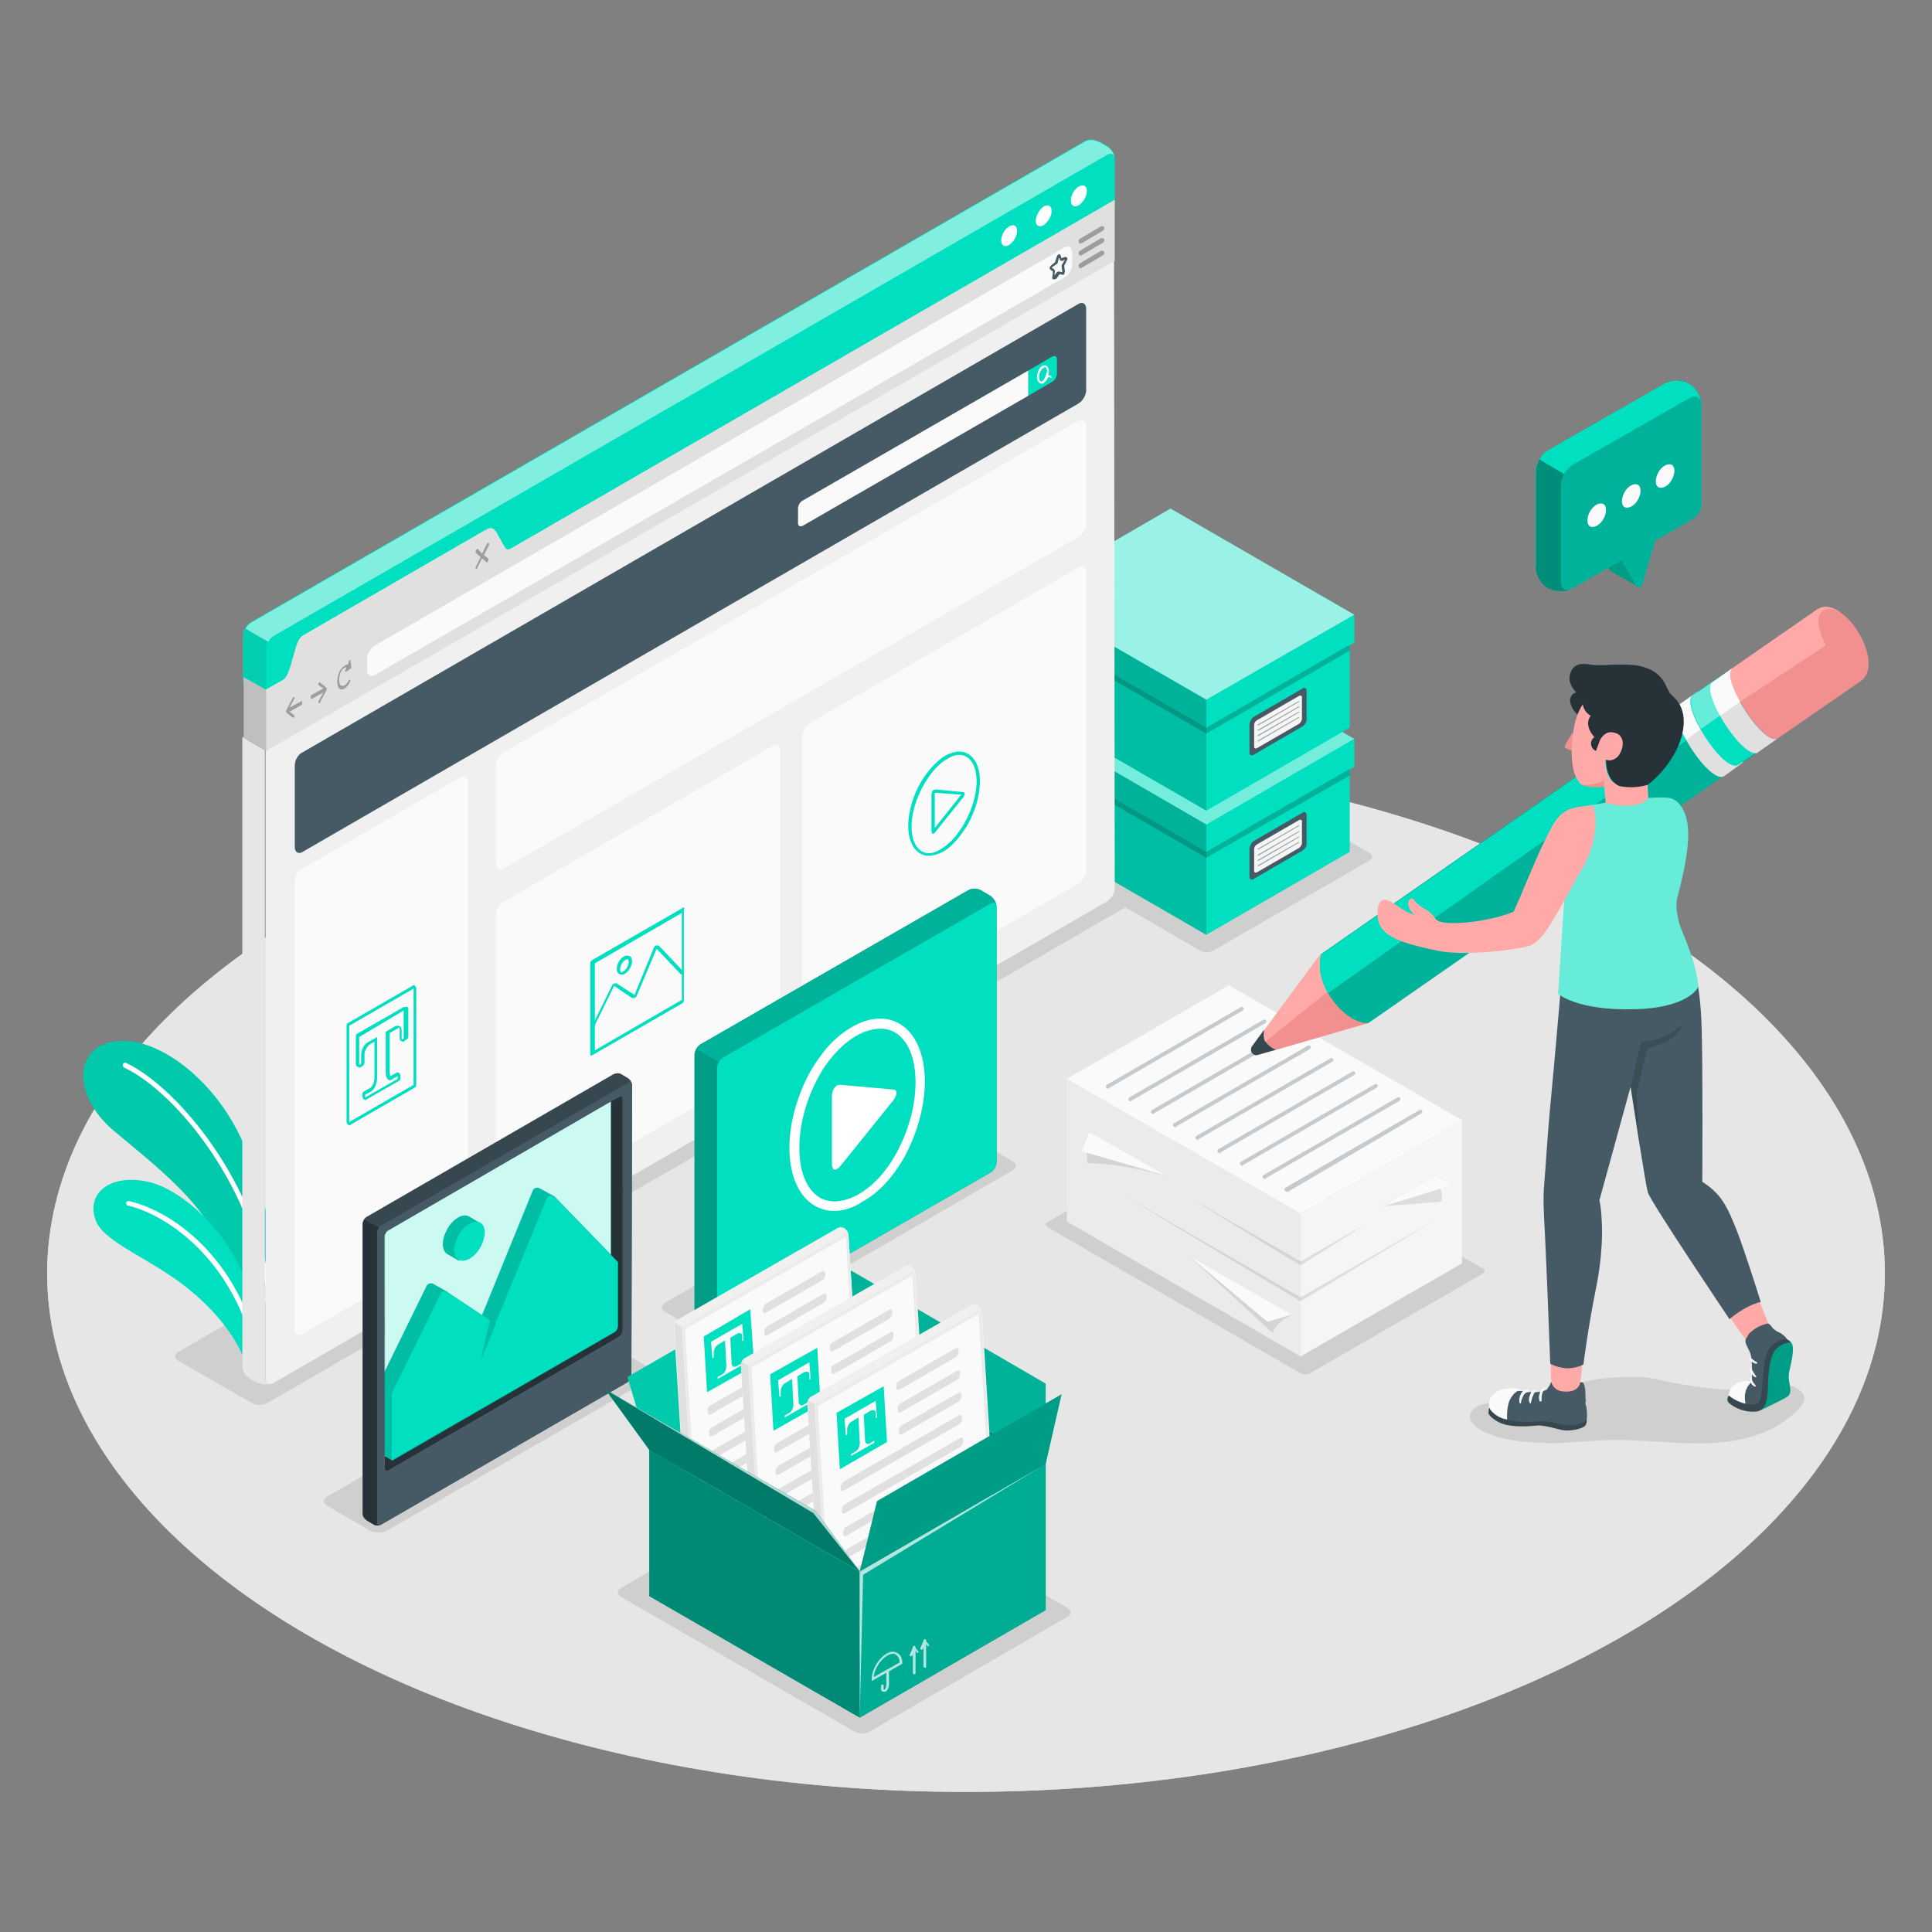 <?xml version="1.0" encoding="utf-8"?>
<!-- Generator: Adobe Illustrator 25.4.1, SVG Export Plug-In . SVG Version: 6.00 Build 0)  -->
<svg version="1.1" id="Layer_1" xmlns="http://www.w3.org/2000/svg" xmlns:xlink="http://www.w3.org/1999/xlink" x="0px" y="0px"
	 viewBox="0 0 291 291" style="enable-background:new 0 0 291 291;" xml:space="preserve">
<rect x="0" y="0" width="291" height="291" fill="#808080" stroke="none"/>
<style type="text/css">
	.st0{fill:#E6E6E6;}
	.st1{opacity:0.8;fill:#E6E6E6;}
	.st2{opacity:0.1;}
	.st3{fill:#00DFBF;}
	.st4{fill:#FFFFFF;}
	.st5{opacity:0.15;}
	.st6{opacity:0.45;fill:#FFFFFF;}
	.st7{opacity:0.2;}
	.st8{fill:#455A64;}
	.st9{fill:#F5F5F5;}
	.st10{opacity:0.5;}
	.st11{opacity:0.6;fill:#FFFFFF;}
	.st12{opacity:0.5;fill:#FFFFFF;}
	.st13{opacity:0.1;fill:#263238;}
	.st14{fill:#F0F0F0;}
	.st15{fill:#FAFAFA;}
	.st16{fill:#E0E0E0;}
	.st17{opacity:0.3;}
	.st18{fill:#EBEBEB;}
	.st19{fill:#263238;}
	.st20{opacity:0.8;fill:#FFFFFF;}
	.st21{fill:#37474F;}
	.st22{opacity:0.23;}
	.st23{opacity:0.4;}
	.st24{opacity:0.38;}
	.st25{opacity:0.7;fill:#FFFFFF;}
	.st26{opacity:0.45;}
	.st27{opacity:0.7;}
	.st28{fill:#FFAAA8;}
	.st29{fill:#F28F8F;}
	.st30{opacity:0.4;fill:#FFFFFF;}
</style>
<g>
	<g id="Floor_1_">
		<ellipse id="Floor_16_" class="st0" cx="145.5" cy="191.8" rx="138.4" ry="78.1"/>
		<ellipse id="Floor_3_" class="st1" cx="145.5" cy="191.8" rx="138.4" ry="78.1"/>
	</g>
	<path id="Shadow_7_" class="st2" d="M157.7,184.1l26.2-15.1c0.3-0.2,0.9-0.2,1.2,0l38.3,22.1c0.3,0.2,0.3,0.5,0,0.7l-26.2,15.1
		c-0.3,0.2-0.9,0.2-1.2,0l-38.3-22.1C157.4,184.6,157.4,184.3,157.7,184.1z"/>
	<g id="Shadows_1_" class="st2">
		<path id="Shadow_12_" d="M37.9,211.3l-11-6.3c-0.7-0.4-0.7-1,0-1.4l133.3-77c0.7-0.4,1.7-0.4,2.4,0l11,6.3c0.7,0.4,0.7,1,0,1.4
			l-133.3,77C39.6,211.7,38.5,211.7,37.9,211.3z"/>
		<path id="Shadow_37_" d="M151.8,125.3l23.6-13.6c0.5-0.3,1.4-0.3,1.9,0l29,16.8c0.5,0.3,0.5,0.8,0,1.1l-23.6,13.6
			c-0.5,0.3-1.4,0.3-1.9,0l-29-16.8C151.2,126.1,151.2,125.6,151.8,125.3z"/>
	</g>
	<path id="Shadow_36_" class="st2" d="M93.5,239.2l29.8-17.3c0.6-0.4,1.7-0.4,2.3,0l35.2,20.3c0.6,0.4,0.6,1,0,1.3L131,260.8
		c-0.6,0.4-1.7,0.4-2.3,0l-35.2-20.3C92.9,240.1,92.9,239.6,93.5,239.2z"/>
	<path id="Shadow_35_" class="st2" d="M55.8,230.6l-6.5-3.8c-0.7-0.4-0.7-1,0-1.4l39.9-23c0.7-0.4,1.7-0.4,2.4,0l6.5,3.8
		c0.7,0.4,0.7,1,0,1.4l-39.9,23C57.5,230.9,56.4,230.9,55.8,230.6z"/>
	<path id="Shadow_34_" class="st2" d="M106.7,201.4l-6.5-3.8c-0.7-0.4-0.7-1,0-1.4l43.4-25.1c0.7-0.4,1.7-0.4,2.4,0l6.5,3.8
		c0.7,0.4,0.7,1,0,1.4l-43.4,25.1C108.4,201.8,107.4,201.8,106.7,201.4z"/>
	<path id="Shadow_14_" class="st2" d="M232.7,217.3c-3.2,0-6.6-0.4-9.5-1.8c-0.9-0.5-1.9-1.3-1.8-2.3c0.1-0.9,1.1-1.5,2-1.7
		c1.8-0.5,3.7-0.3,5.6-0.5c2.9-0.4,5.6-1.8,8.5-2.6c0.6-0.2,1.2-0.3,1.7-0.4c2.2-0.5,4.5-0.6,6.8-0.6c1,0,1.8,0,2.8,0.2
		c1.1,0.2,2.3,0.5,3.4,0.7c4.6,0.9,9.3,1.4,13.9,0.6c1.2-0.2,2.4-0.5,3.6-0.2c0.8,0.2,2.1,1,2.1,2c0,0.8-1.2,1.8-1.7,2.3
		c-3.6,3.2-8.5,4.3-13.3,4.4s-9.5-0.6-14.3-0.5c-3.3,0.1-6.6,0.5-9.8,0.5C232.8,217.3,232.8,217.3,232.7,217.3z"/>
	<g id="Plants_19_">
		<g id="XMLID_3911_">
			<g id="XMLID_3914_">
				<path id="XMLID_3916_" class="st3" d="M40.7,189.2c0.4-4.8-2.2-15-6.6-21.7c-4.4-6.7-11.8-11.9-17.6-10.5
					c-5.3,1.3-5.4,8.1,0.5,13.2c5.9,5,14.8,11.5,16.9,19.5l5,10L40.7,189.2z"/>
				<path id="XMLID_3915_" class="st2" d="M40.7,189.2c0.4-4.8-2.2-15-6.6-21.7c-4.4-6.7-11.8-11.9-17.6-10.5
					c-5.3,1.3-5.4,8.1,0.5,13.2c5.9,5,14.8,11.5,16.9,19.5l5,10L40.7,189.2z"/>
			</g>
			<g id="XMLID_3912_">
				<path id="XMLID_3913_" class="st4" d="M40.5,195.8c-0.2,0-0.3-0.1-0.3-0.3c-1.8-16.6-13.8-31.1-21.5-34.7
					c-0.2-0.1-0.2-0.3-0.2-0.5c0.1-0.2,0.3-0.3,0.5-0.2c7.8,3.7,20.1,18.4,21.9,35.3C40.9,195.6,40.7,195.8,40.5,195.8
					C40.5,195.8,40.5,195.8,40.5,195.8z"/>
			</g>
		</g>
		<g id="XMLID_3906_">
			<g id="XMLID_3909_">
				<path id="XMLID_3910_" class="st3" d="M37.1,206c-0.5-2.8-3.4-7.5-8.4-11.6c-5.5-4.6-12.8-7.1-14.2-10.4c-1.7-4,1.8-7.3,7.8-6
					c6,1.3,15.9,10.5,16.5,23L37.1,206z"/>
			</g>
			<g id="XMLID_3907_">
				<path id="XMLID_3908_" class="st4" d="M38.5,203.3c-0.1,0-0.2-0.1-0.3-0.3c-3.8-14.4-14-20.3-18.9-21.4c-0.2,0-0.3-0.2-0.3-0.4
					c0-0.2,0.2-0.3,0.4-0.3c5.4,1.2,15.6,7.1,19.5,21.9c0,0.2-0.1,0.4-0.3,0.4C38.6,203.3,38.6,203.3,38.5,203.3z"/>
			</g>
		</g>
	</g>
	<g id="Box_1_">
		<polygon id="XMLID_3747_" class="st3" points="181.7,140.8 181.7,124.2 203.3,111.7 203.3,128.3 		"/>
		<polygon id="XMLID_3746_" class="st3" points="181.7,124.2 154.7,108.6 154.7,125.2 181.7,140.8 		"/>
		<polygon id="XMLID_3745_" class="st5" points="181.7,124.2 154.7,108.6 154.7,125.2 181.7,140.8 		"/>
		<polygon id="XMLID_3734_" class="st3" points="181.7,124.2 204,111.3 176.3,95.4 154.1,108.2 		"/>
		<polygon id="XMLID_3732_" class="st6" points="181.7,124.2 204,111.3 176.3,95.4 154.1,108.2 		"/>
		<polygon id="XMLID_3731_" class="st3" points="181.7,124.2 181.7,128.3 204,115.5 204,111.3 		"/>
		<polygon id="XMLID_3730_" class="st7" points="181.7,128.3 203.3,115.8 203.3,116.8 181.7,129.2 		"/>
		<polygon id="XMLID_3729_" class="st3" points="154.1,108.2 181.7,124.2 181.7,128.3 154.1,112.4 		"/>
		<polygon id="XMLID_3728_" class="st7" points="154.1,108.2 181.7,124.2 181.7,128.3 154.1,112.4 		"/>
		<polygon id="XMLID_3727_" class="st7" points="181.7,128.3 154.7,112.7 154.7,113.6 181.7,129.2 		"/>
		<path id="XMLID_3726_" class="st8" d="M188.8,126.7l7.4-4.3c0.3-0.2,0.6,0,0.6,0.3v4.4c0,0.4-0.3,0.8-0.6,1l-7.4,4.3
			c-0.3,0.2-0.6,0-0.6-0.3v-4.4C188.3,127.3,188.5,126.9,188.8,126.7z"/>
		<path id="XMLID_3725_" class="st9" d="M189.3,127.2l6.4-3.7c0.2-0.1,0.4,0,0.4,0.2v3.3c0,0.2-0.2,0.5-0.4,0.7l-6.4,3.7
			c-0.2,0.1-0.4,0-0.4-0.2l0-3.3C188.9,127.6,189.1,127.3,189.3,127.2z"/>
		<g class="st10">
			<g>
				<path class="st8" d="M189.5,128C189.5,128,189.4,128,189.5,128c-0.1-0.1-0.1-0.1,0-0.2l6.1-3.5c0,0,0.1,0,0.1,0c0,0,0,0.1,0,0.1
					L189.5,128C189.5,128,189.5,128,189.5,128z"/>
			</g>
			<g>
				<path class="st8" d="M189.5,128.9C189.5,128.9,189.4,128.8,189.5,128.9c-0.1-0.1-0.1-0.1,0-0.2l6.1-3.5c0,0,0.1,0,0.1,0
					c0,0,0,0.1,0,0.1L189.5,128.9C189.5,128.8,189.5,128.9,189.5,128.9z"/>
			</g>
			<g>
				<path class="st8" d="M189.5,129.7C189.5,129.7,189.4,129.6,189.5,129.7c-0.1-0.1-0.1-0.1,0-0.2l6.1-3.5c0,0,0.1,0,0.1,0
					c0,0,0,0.1,0,0.1L189.5,129.7C189.5,129.7,189.5,129.7,189.5,129.7z"/>
			</g>
			<g>
				<path class="st8" d="M189.5,130.5C189.5,130.5,189.4,130.4,189.5,130.5c-0.1-0.1-0.1-0.1,0-0.2l6.1-3.5c0,0,0.1,0,0.1,0
					c0,0,0,0.1,0,0.1L189.5,130.5C189.5,130.5,189.5,130.5,189.5,130.5z"/>
			</g>
		</g>
	</g>
	<g id="Box">
		<polygon id="XMLID_3724_" class="st3" points="181.7,122.1 181.7,105.4 203.3,93 203.3,109.6 		"/>
		<polygon id="XMLID_3723_" class="st3" points="181.7,105.4 154.7,89.9 154.7,106.5 181.7,122.1 		"/>
		<polygon id="XMLID_3721_" class="st5" points="181.7,105.4 154.7,89.9 154.7,106.5 181.7,122.1 		"/>
		<polygon id="XMLID_3720_" class="st3" points="181.7,105.4 204,92.6 176.3,76.6 154.1,89.5 		"/>
		<polygon id="XMLID_3719_" class="st11" points="181.7,105.4 204,92.6 176.3,76.6 154.1,89.5 		"/>
		<polygon id="XMLID_3718_" class="st3" points="181.7,105.4 181.7,109.6 204,96.8 204,92.6 		"/>
		<polygon id="XMLID_3717_" class="st7" points="181.7,109.6 203.3,97.1 203.3,98 181.7,110.5 		"/>
		<polygon id="XMLID_3669_" class="st3" points="154.1,89.5 181.7,105.4 181.7,109.6 154.1,93.6 		"/>
		<polygon id="XMLID_3668_" class="st7" points="154.1,89.5 181.7,105.4 181.7,109.6 154.1,93.6 		"/>
		<polygon id="XMLID_3667_" class="st7" points="181.7,109.6 154.7,94 154.7,94.9 181.7,110.5 		"/>
		<path id="XMLID_3666_" class="st8" d="M188.8,108l7.4-4.3c0.3-0.2,0.6,0,0.6,0.3v4.4c0,0.4-0.3,0.8-0.6,1l-7.4,4.3
			c-0.3,0.2-0.6,0-0.6-0.3V109C188.3,108.6,188.5,108.2,188.8,108z"/>
		<path id="XMLID_3665_" class="st9" d="M189.3,108.5l6.4-3.7c0.2-0.1,0.4,0,0.4,0.2v3.3c0,0.2-0.2,0.5-0.4,0.7l-6.4,3.7
			c-0.2,0.1-0.4,0-0.4-0.2l0-3.3C188.9,108.9,189.1,108.6,189.3,108.5z"/>
		<g class="st10">
			<g>
				<path class="st8" d="M189.5,109.3C189.5,109.3,189.4,109.3,189.5,109.3c-0.1-0.1-0.1-0.1,0-0.2l6.1-3.5c0,0,0.1,0,0.1,0
					c0,0,0,0.1,0,0.1L189.5,109.3C189.5,109.3,189.5,109.3,189.5,109.3z"/>
			</g>
			<g>
				<path class="st8" d="M189.5,110.1C189.5,110.1,189.4,110.1,189.5,110.1c-0.1-0.1-0.1-0.1,0-0.2l6.1-3.5c0,0,0.1,0,0.1,0
					c0,0,0,0.1,0,0.1L189.5,110.1C189.5,110.1,189.5,110.1,189.5,110.1z"/>
			</g>
			<g>
				<path class="st8" d="M189.5,110.9C189.5,110.9,189.4,110.9,189.5,110.9c-0.1-0.1-0.1-0.1,0-0.2l6.1-3.5c0,0,0.1,0,0.1,0
					c0,0,0,0.1,0,0.1L189.5,110.9C189.5,110.9,189.5,110.9,189.5,110.9z"/>
			</g>
			<g>
				<path class="st8" d="M189.5,111.7C189.5,111.7,189.4,111.7,189.5,111.7c-0.1-0.1-0.1-0.1,0-0.2l6.1-3.5c0,0,0.1,0,0.1,0
					c0,0,0,0.1,0,0.1L189.5,111.7C189.5,111.7,189.5,111.7,189.5,111.7z"/>
			</g>
		</g>
	</g>
	<g id="Window">
		<path id="XMLID_3891_" class="st3" d="M39,105.4c-0.6-0.3-2.4-1.9-2.4-2.7l0-7c0-0.7,0.5-1.6,1.2-2l125.5-72.4
			c0.6-0.4,1.4-0.6,3.5,0.7c0.6,0.4,1.1,1.2,1.1,2l0,7c0,0.7-0.5,1.6-1.2,2L41.2,105.4C40.6,105.7,39.6,105.8,39,105.4z"/>
		<path id="XMLID_3890_" class="st12" d="M167.9,23.8c-0.1-0.6-0.6-0.8-1.1-0.5L41.2,95.8c-0.3,0.2-0.6,0.5-0.8,0.9l-3.4-2
			c0.2-0.4,0.5-0.7,0.8-0.9l125.5-72.4c0.6-0.4,1.5-0.6,3.5,0.7C167.3,22.4,167.8,23.1,167.9,23.8z"/>
		<path id="XMLID_3889_" class="st0" d="M41,208.4C41,208.4,41,208.4,41,208.4c-0.1,0-0.1,0-0.2,0.1c0,0-0.1,0-0.1,0
			c0,0-0.1,0-0.2,0c0,0-0.1,0-0.1,0c-0.1,0-0.1,0-0.2,0c-0.5,0.1-0.9-0.1-1.3-0.2c-2.2-0.9-2.4-1.9-2.4-2.7l0-94.6l3.4,2v94.5
			c0,0.5,0.3,0.8,0.6,0.8c0.1,0,0.1,0,0.2,0c0,0,0,0,0,0C41,208.4,41,208.4,41,208.4z"/>
		<path id="XMLID_3888_" class="st13" d="M40.4,96.6c-0.2,0.4-0.3,0.8-0.3,1.1v15.3l-3.4-2V95.8c0,0,0-0.1,0-0.1c0-0.1,0-0.2,0-0.3
			c0.1-0.2,0.2-0.5,0.3-0.7L40.4,96.6z"/>
		<g id="XMLID_3885_">
			<path id="XMLID_3886_" class="st14" d="M167.9,133.8c0,0.7-0.5,1.6-1.2,2L41.2,208.3c-0.6,0.4-1.2,0.1-1.2-0.7V103.9l3.2-1.8
				c0.6-0.4,1.7-6,2.3-6.3l27.5-15.9c0.6-0.4,2.1,3.8,2.8,3.4l92-53.1v9.2L167.9,133.8z"/>
		</g>
		<g id="XMLID_3844_">
			<path id="XMLID_3884_" class="st15" d="M45.6,130.8l23.7-13.7c0.6-0.4,1.2-0.1,1.2,0.7v67.4c0,0.7-0.5,1.6-1.2,2l-23.7,13.7
				c-0.6,0.4-1.2,0.1-1.2-0.7l0-67.4C44.4,132,44.9,131.1,45.6,130.8z"/>
		</g>
		<g id="XMLID_3828_">
			<path id="XMLID_3832_" class="st15" d="M75.9,135.8l40.4-23.4c0.6-0.4,1.2-0.1,1.2,0.7v44.9c0,0.7-0.5,1.6-1.2,2l-40.4,23.4
				c-0.6,0.4-1.2,0.1-1.2-0.7l0-44.9C74.7,137,75.3,136.1,75.9,135.8z"/>
		</g>
		<g id="XMLID_3833_">
			<path id="XMLID_3835_" class="st15" d="M122,108.9l40.4-23.4c0.6-0.4,1.2-0.1,1.2,0.7v44.9c0,0.7-0.5,1.6-1.2,2L122,156.5
				c-0.6,0.4-1.2,0.1-1.2-0.7l0-44.9C120.9,110.2,121.4,109.3,122,108.9z"/>
		</g>
		<g id="XMLID_3773_">
			<path id="XMLID_3827_" class="st8" d="M45.6,113.3l116.8-67.5c0.6-0.4,1.2-0.1,1.2,0.7l0,12.3c0,0.7-0.5,1.6-1.2,2L45.6,128.3
				c-0.6,0.4-1.2,0.1-1.2-0.7l0-12.3C44.4,114.5,44.9,113.6,45.6,113.3z"/>
			<g id="XMLID_3774_">
				<path id="XMLID_3826_" class="st15" d="M120.2,76.6l0,2.2c0,0.4,0.3,0.6,0.7,0.4l34-19.6l0-3.8l-34,19.6
					C120.5,75.6,120.2,76.1,120.2,76.6z"/>
				<path id="XMLID_3825_" class="st3" d="M158.5,53.7c0.4-0.2,0.7,0,0.7,0.4v2.2c0,0.4-0.3,1-0.7,1.2l-3.6,2.1l0-3.8L158.5,53.7z"
					/>
				<path id="XMLID_3775_" class="st15" d="M158.3,56.6l-0.4-0.1c0-0.2,0.1-0.3,0.1-0.5c0-0.4-0.1-0.7-0.4-0.9
					c-0.2-0.1-0.4-0.1-0.6,0c-0.5,0.3-0.8,1-0.8,1.7c0,0.4,0.1,0.7,0.4,0.9c0.1,0,0.2,0.1,0.3,0.1c0.1,0,0.2,0,0.3-0.1
					c0.3-0.2,0.5-0.5,0.7-0.9l0.4,0.1c0,0,0,0,0,0c0.1,0,0.1,0,0.1-0.1C158.4,56.7,158.3,56.7,158.3,56.6z M157,57.4
					c-0.1,0.1-0.2,0.1-0.3,0c-0.1-0.1-0.2-0.3-0.2-0.6c0-0.6,0.3-1.2,0.7-1.4c0.1,0,0.1-0.1,0.2-0.1c0,0,0.1,0,0.1,0
					c0.1,0.1,0.2,0.3,0.2,0.6C157.6,56.5,157.3,57.2,157,57.4z"/>
			</g>
		</g>
		<g id="XMLID_3770_">
			<path id="XMLID_3772_" class="st15" d="M74.7,115.3v14.8c0,0.7,0.5,1,1.2,0.7l86.5-49.9c0.6-0.4,1.2-1.3,1.2-2l0-14.8
				c0-0.7-0.5-1-1.2-0.7l-86.5,49.9C75.3,113.6,74.7,114.5,74.7,115.3z"/>
		</g>
		<path id="XMLID_3769_" class="st16" d="M167.9,30.1v9.2L40.1,113.1v-9.2l2.4-1.4c0.6-0.4,0.8-0.9,1.2-2l0.8-2.8
			c0.3-1,0.5-1.6,1.2-2l27.5-15.9c0.6-0.4,1.1-0.4,1.6,0.4l1,1.8c0.4,0.6,0.5,1,1.2,0.6L167.9,30.1z"/>
		<g id="XMLID_3765_">
			<path id="XMLID_3768_" class="st4" d="M162.5,28.1c0.7-0.4,1.2-0.1,1.2,0.7c0,0.8-0.6,1.7-1.2,2.1c-0.7,0.4-1.2,0.1-1.2-0.7
				S161.8,28.5,162.5,28.1z"/>
			<path id="XMLID_3767_" class="st4" d="M157.2,31.1c0.7-0.4,1.2-0.1,1.2,0.7c0,0.8-0.6,1.7-1.2,2.1S156,34,156,33.3
				C156,32.5,156.6,31.5,157.2,31.1z"/>
			<path id="XMLID_3766_" class="st4" d="M152,34.1c0.7-0.4,1.2-0.1,1.2,0.7s-0.6,1.7-1.2,2.1c-0.7,0.4-1.2,0.1-1.2-0.7
				C150.8,35.5,151.3,34.5,152,34.1z"/>
		</g>
		<path id="XMLID_3760_" class="st15" d="M55.3,101v-1.8c0-0.7,0.5-1.6,1.2-2l103.8-59.9c0.6-0.4,1.2-0.1,1.2,0.7l0,1.8
			c0,0.7-0.5,1.6-1.2,2L56.4,101.7C55.8,102,55.3,101.7,55.3,101z"/>
		<g id="XMLID_3759_">
			<path class="st8" d="M158.7,42.1C158.7,42.1,158.7,42.1,158.7,42.1c-0.2-0.1-0.3-0.2-0.2-0.3l0.1-0.9l-0.4-0.3
				c-0.1-0.1-0.1-0.1-0.1-0.2c0-0.1,0.1-0.3,0.2-0.4l0.6-0.5c0,0,0,0,0,0l0.3-0.9c0.1-0.2,0.2-0.3,0.3-0.3c0.1,0,0.2,0,0.2,0.1
				l0.2,0.5l0.5-0.2c0.1,0,0.2,0,0.3,0.1c0.1,0.1,0.1,0.3,0,0.4l-0.4,0.8c0,0,0,0,0,0.1l0.1,0.8c0,0.1-0.1,0.3-0.1,0.4
				c-0.1,0.1-0.2,0.1-0.2,0.1l-0.5-0.1l-0.5,0.7C158.9,42,158.8,42.1,158.7,42.1z M158.4,40.3l0.4,0.3c0.1,0.1,0.1,0.2,0.1,0.3
				l-0.1,0.6l0.4-0.5c0.1-0.1,0.2-0.1,0.3-0.1l0.5,0.1c0,0,0,0,0-0.1l-0.1-0.8c0-0.1,0-0.2,0.1-0.3l0.4-0.7l-0.4,0.2
				c-0.1,0-0.3,0-0.3-0.1l-0.2-0.4l-0.2,0.8c0,0.1-0.1,0.2-0.2,0.2L158.4,40.3C158.5,40.3,158.5,40.3,158.4,40.3z M159.5,41.2
				C159.5,41.2,159.5,41.2,159.5,41.2L159.5,41.2z M160.1,41L160.1,41C160.1,41,160.1,41,160.1,41z M158.6,40.9
				C158.6,40.9,158.6,40.9,158.6,40.9L158.6,40.9z M158.4,40.3L158.4,40.3C158.4,40.3,158.4,40.3,158.4,40.3z M159.4,38.6
				C159.4,38.6,159.4,38.6,159.4,38.6L159.4,38.6z"/>
		</g>
		<g class="st17">
			<path id="XMLID_3764_" d="M45.4,105.6l-1.8,1l0.7-1.3c0.1-0.1,0.1-0.3,0-0.3c-0.1-0.1-0.1,0-0.2,0.1l-1,1.9c0,0,0,0,0,0
				c0,0,0,0,0,0.1c0,0,0,0,0,0c0,0,0,0.1,0,0.1s0,0.1,0,0.1c0,0,0,0,0,0c0,0,0,0,0,0c0,0,0,0,0,0l1,0.8c0,0,0.1,0,0.1,0
				c0,0,0.1-0.1,0.1-0.1c0.1-0.1,0-0.3,0-0.3l-0.7-0.5l1.8-1c0.1,0,0.1-0.2,0.1-0.3C45.5,105.6,45.5,105.5,45.4,105.6z"/>
			<path id="XMLID_3763_" d="M46.9,104.7l1.8-1l-0.7-0.5c-0.1,0-0.1-0.2,0-0.3c0.1-0.1,0.1-0.2,0.2-0.1l1,0.8c0,0,0,0,0,0
				c0,0,0,0,0,0c0,0,0,0,0,0c0,0,0,0.1,0,0.1c0,0,0,0.1,0,0.1c0,0,0,0,0,0c0,0,0,0,0,0.1c0,0,0,0,0,0l-1,1.9c0,0.1-0.1,0.1-0.1,0.1
				c0,0-0.1,0-0.1,0c-0.1-0.1,0-0.2,0-0.3l0.7-1.3l-1.8,1c-0.1,0-0.1,0-0.1-0.1C46.8,104.9,46.8,104.7,46.9,104.7z"/>
			<path id="XMLID_3762_" d="M52.8,99.5c0-0.1-0.1-0.1-0.2,0l-0.2,0.6c-0.4,0-0.9,0.4-1.3,1.1c-0.4,1-0.4,2.1,0,2.5
				c0.2,0.2,0.5,0.2,0.8,0c0.3-0.2,0.6-0.5,0.8-1c0.1-0.1,0.1-0.3,0-0.3c-0.1-0.1-0.1,0-0.2,0.1c-0.3,0.7-0.9,1-1.2,0.7
				c-0.3-0.3-0.3-1.2,0-1.9c0.2-0.5,0.6-0.8,0.9-0.8l-0.2,0.5c0,0.1,0,0.2,0.1,0.2l0.7-0.5c0.1,0,0.1-0.1,0.1-0.2L52.8,99.5z"/>
			<path id="XMLID_3761_" d="M72.9,83.6l0.7-1.4c0.1-0.2,0.1-0.4,0-0.4c-0.1-0.1-0.2,0-0.3,0.2l-0.7,1.4L72,82.7
				c-0.1-0.1-0.2,0-0.3,0.2c-0.1,0.2-0.1,0.4,0,0.4l0.7,0.6l-0.7,1.4c-0.1,0.2-0.1,0.4,0,0.4c0,0,0.1,0,0.1,0c0.1,0,0.1-0.1,0.1-0.2
				l0.7-1.4l0.7,0.6c0,0,0.1,0,0.1,0c0.1,0,0.1-0.1,0.1-0.2c0.1-0.2,0.1-0.4,0-0.4L72.9,83.6z"/>
			<g id="XMLID_3752_">
				<g id="XMLID_3757_">
					<path id="XMLID_3758_" d="M162.8,36.7c-0.1,0-0.3-0.1-0.3-0.2c-0.1-0.2,0-0.4,0.1-0.5l3.2-1.9c0.2-0.1,0.4,0,0.5,0.1
						c0.1,0.2,0,0.4-0.1,0.5l-3.2,1.9C162.9,36.6,162.8,36.7,162.8,36.7z"/>
				</g>
				<g id="XMLID_3755_">
					<path id="XMLID_3756_" d="M162.8,38.5c-0.1,0-0.3-0.1-0.3-0.2c-0.1-0.2,0-0.4,0.1-0.5l3.2-1.9c0.2-0.1,0.4,0,0.5,0.1
						c0.1,0.2,0,0.4-0.1,0.5l-3.2,1.9C162.9,38.5,162.8,38.5,162.8,38.5z"/>
				</g>
				<g id="XMLID_3753_">
					<path id="XMLID_3754_" d="M162.8,40.4c-0.1,0-0.3-0.1-0.3-0.2c-0.1-0.2,0-0.4,0.1-0.5l3.2-1.9c0.2-0.1,0.4,0,0.5,0.1
						c0.1,0.2,0,0.4-0.1,0.5l-3.2,1.9C162.9,40.4,162.8,40.4,162.8,40.4z"/>
				</g>
			</g>
		</g>
		<polygon id="XMLID_3751_" class="st16" points="40.1,103.9 40.1,113.1 36.7,111.1 36.7,102 		"/>
		<polygon id="XMLID_1348_" class="st5" points="40.1,103.9 40.1,113.1 36.7,111.1 36.7,102 		"/>
		<g>
			<g>
				<path class="st3" d="M62.3,148.9l0,14.5l-9.7,5.6l0-14.5L62.3,148.9 M62.3,148.4c-0.1,0-0.2,0-0.2,0.1l-9.7,5.6
					c-0.2,0.1-0.2,0.3-0.2,0.4l0,14.5c0,0.2,0.1,0.3,0.2,0.4c0.1,0,0.2,0.1,0.2,0.1c0.1,0,0.2,0,0.2-0.1l9.7-5.6
					c0.2-0.1,0.2-0.3,0.2-0.4l0-14.5c0-0.2-0.1-0.3-0.2-0.4C62.5,148.4,62.4,148.4,62.3,148.4L62.3,148.4z"/>
			</g>
			<g>
				<path class="st3" d="M60.8,152.2v4.2l-0.3,0.2c0,0,0-0.6,0-1.3c0-0.5-0.2-0.8-0.6-0.8c-0.1,0-0.3,0-0.4,0.1l-1.4,0.8v6.2
					c0,0.7,0.3,1.1,0.6,1.1c0.1,0,0.2,0,0.3-0.1c0.5-0.3,0.9-0.5,0.9-0.5v0.4l-4.9,2.8v-0.4l0.9-0.5c0.5-0.3,0.9-1.2,0.9-2v-6.2
					l-1.4,0.8c-0.6,0.3-1,1.2-1,1.9v1.3l-0.3,0.2v-4.2L60.8,152.2 M60.8,151.7c-0.1,0-0.2,0-0.2,0.1l-6.8,3.9
					c-0.2,0.1-0.2,0.3-0.2,0.4v4.2c0,0.2,0.1,0.3,0.3,0.4c0.1,0,0.2,0.1,0.2,0.1c0.1,0,0.2,0,0.3-0.1l0.3-0.2
					c0.1-0.1,0.2-0.3,0.2-0.4v-1.3c0-0.5,0.4-1.2,0.8-1.5l0.7-0.4v5.4c0,0.7-0.3,1.4-0.7,1.6l-0.9,0.5c-0.2,0.1-0.2,0.3-0.2,0.4v0.4
					c0,0.2,0.1,0.3,0.2,0.4c0.1,0,0.2,0.1,0.2,0.1c0.1,0,0.2,0,0.2-0.1l4.9-2.8c0.2-0.1,0.2-0.3,0.2-0.4v-0.4c0-0.2-0.1-0.3-0.2-0.4
					c-0.1,0-0.2-0.1-0.2-0.1c-0.1,0-0.2,0-0.2,0.1l-0.9,0.5c0,0,0,0,0,0c0,0-0.1-0.2-0.1-0.6v-5.9l1.2-0.7c0.1-0.1,0.2-0.1,0.2-0.1
					c0.1,0,0.1,0.1,0.1,0.3v1.3c0,0.2,0.1,0.3,0.2,0.4c0.1,0,0.2,0.1,0.3,0.1c0.1,0,0.2,0,0.2-0.1l0.3-0.2c0.2-0.1,0.3-0.3,0.3-0.4
					v-4.2c0-0.2-0.1-0.3-0.2-0.4C61,151.7,60.9,151.7,60.8,151.7L60.8,151.7z"/>
			</g>
		</g>
		<g>
			<g id="XMLID_3842_">
				<path class="st3" d="M89.5,154.6c0,0-0.1,0-0.1,0c-0.1-0.1-0.2-0.2-0.1-0.3l2.9-5.9c0.1-0.2,0.2-0.2,0.4-0.3
					c0.2,0,0.3,0,0.4,0.1l2.5,1.6l0.3,0.1l-0.2-0.1l2.9-7.1c0.1-0.2,0.3-0.3,0.4-0.3c0.2,0,0.3,0,0.4,0.1l3.6,3.8
					c0.1,0.1,0.1,0.3,0,0.4c-0.1,0.1-0.3,0.1-0.4,0l-3.6-3.8l-3,7.1c-0.1,0.2-0.2,0.3-0.4,0.3c-0.2,0.1-0.3,0-0.5-0.1l-2.5-1.7
					l-2.9,5.9C89.7,154.5,89.6,154.6,89.5,154.6z"/>
			</g>
			<g id="XMLID_3837_">
				<path class="st3" d="M103.2,137.2L103.2,137.2L103.2,137.2 M102.7,137.5v13.1l-13.1,7.6v-13.1c0,0,0,0,0,0L102.7,137.5
					 M103,136.7c0,0-0.1,0-0.1,0l-0.5,0.3l-13.2,7.6c-0.1,0-0.1,0.1-0.2,0.2c0,0.1-0.1,0.1-0.1,0.2v13.8c0,0.1,0.1,0.2,0.1,0.2
					c0,0,0.1,0,0.1,0l13.7-7.9c0.1-0.1,0.2-0.2,0.2-0.4v-13.8C103.2,136.8,103.1,136.7,103,136.7L103,136.7z"/>
			</g>
			<g id="XMLID_3836_">
				<path class="st3" d="M93.7,146.8c-0.1,0-0.3,0-0.4-0.1c-0.3-0.1-0.4-0.4-0.4-0.8c0-0.7,0.5-1.5,1-1.8c0.3-0.2,0.6-0.2,0.9-0.1
					c0.3,0.1,0.4,0.4,0.4,0.8c0,0.7-0.5,1.5-1,1.8C94,146.8,93.8,146.8,93.7,146.8z M94.5,144.5c-0.1,0-0.2,0-0.3,0.1
					c-0.4,0.2-0.8,0.9-0.8,1.4c0,0.2,0.1,0.3,0.1,0.4c0.1,0.1,0.2,0,0.4-0.1c0.4-0.2,0.8-0.9,0.8-1.4c0-0.2-0.1-0.3-0.1-0.4
					C94.6,144.5,94.5,144.5,94.5,144.5z"/>
			</g>
		</g>
		<g>
			<g>
				<g>
					<path class="st3" d="M144.5,113.7L144.5,113.7c1.6,0,2.6,1.6,2.6,4c0,2-0.7,4.3-1.9,6.4c-0.4,0.7-0.9,1.4-1.4,2
						c-0.7,0.8-1.4,1.4-2.1,1.8c-0.6,0.4-1.2,0.6-1.8,0.6c-1.6,0-2.6-1.6-2.6-4c0-2,0.7-4.3,1.9-6.4c1-1.7,2.2-3.1,3.5-3.8
						C143.3,113.9,143.9,113.7,144.5,113.7 M144.5,113.2c-0.6,0-1.3,0.2-2.1,0.6c-1.3,0.8-2.6,2.2-3.7,4c-1.2,2.1-1.9,4.5-1.9,6.6
						c0,2.8,1.3,4.5,3.1,4.5c0.6,0,1.3-0.2,2.1-0.6c0.8-0.4,1.5-1.1,2.2-1.9c0.5-0.6,1-1.3,1.5-2.1c1.2-2.1,1.9-4.5,1.9-6.6
						C147.6,114.9,146.3,113.2,144.5,113.2L144.5,113.2z"/>
				</g>
			</g>
			<g>
				<g>
					<path class="st3" d="M140.9,119.4L140.9,119.4L140.9,119.4 M140.9,119.4l3.9,0.3c0,0-0.1,0.1-0.1,0.1l-3.9,4.9v-4.9
						C140.7,119.6,140.8,119.4,140.9,119.4 M140.9,118.9c-0.4,0-0.6,0.4-0.6,0.9v5.3c0,0.3,0.1,0.5,0.2,0.5c0.1,0,0.3-0.1,0.4-0.3
						l4.1-5.1c0.4-0.5,0.4-0.9,0-0.9L140.9,118.9C140.9,118.9,140.9,118.9,140.9,118.9L140.9,118.9z"/>
				</g>
			</g>
		</g>
	</g>
	<g id="Sheets_1_">
		<g id="Character_13_">
			<g>
				<g>
					<g>
						<polygon class="st18" points="160.7,184 195.9,204.3 195.9,182.8 160.7,162.5 						"/>
					</g>
					<g>
						<polygon class="st9" points="220.2,190.3 195.9,204.3 195.9,182.8 220.2,168.7 						"/>
					</g>
					<polygon class="st15" points="160.7,162.5 185.1,148.4 220.2,168.7 195.9,182.8 					"/>
				</g>
			</g>
		</g>
		<polygon class="st2" points="179,180.3 195.9,190 206,184.2 195.9,190.6 		"/>
		<polygon class="st2" points="169,179.9 195.9,195.4 216.1,183.8 195.9,196 		"/>
		<path class="st2" d="M164.1,170.5c0,0-0.6,3.1-0.3,4.7c0,0,4.4-0.1,11.8,1.9L164.1,170.5z"/>
		<polygon class="st15" points="164.1,170.5 175.7,177.1 162.9,173.4 		"/>
		<path class="st2" d="M179,189.1l12.7,11.7c0,0,0.4-1.6,2.8-2.7L179,189.1z"/>
		<polygon class="st15" points="179,189.1 190.9,199.1 194.5,198 		"/>
		<path class="st2" d="M216.2,177.3c-0.1-0.1-0.1-0.2-0.1-0.2l-8,4.6l9-0.7C217.4,179.3,216.5,177.8,216.2,177.3z"/>
		<polygon class="st15" points="208,181.8 216.1,177.1 218.7,178.5 		"/>
		<g class="st17">
			<g>
				<path class="st8" d="M166.9,164c-0.1,0-0.2-0.1-0.3-0.2c-0.1-0.1,0-0.3,0.1-0.4l20.2-11.7c0.1-0.1,0.3,0,0.4,0.1
					c0.1,0.1,0,0.3-0.1,0.4l-20.2,11.7C167,163.9,167,164,166.9,164z"/>
			</g>
			<g>
				<path class="st8" d="M170.3,165.9c-0.1,0-0.2-0.1-0.3-0.2c-0.1-0.1,0-0.3,0.1-0.4l20.2-11.7c0.1-0.1,0.3,0,0.4,0.1
					c0.1,0.1,0,0.3-0.1,0.4l-20.2,11.7C170.4,165.9,170.3,165.9,170.3,165.9z"/>
			</g>
			<g>
				<path class="st8" d="M173.7,167.8c-0.1,0-0.2-0.1-0.3-0.2c-0.1-0.1,0-0.3,0.1-0.4l20.2-11.7c0.1-0.1,0.3,0,0.4,0.1
					c0.1,0.1,0,0.3-0.1,0.4l-20.2,11.7C173.8,167.8,173.7,167.8,173.7,167.8z"/>
			</g>
			<g>
				<path class="st8" d="M177,169.8c-0.1,0-0.2-0.1-0.3-0.2c-0.1-0.1,0-0.3,0.1-0.4l20.2-11.7c0.1-0.1,0.3,0,0.4,0.1
					c0.1,0.1,0,0.3-0.1,0.4l-20.2,11.7C177.1,169.8,177.1,169.8,177,169.8z"/>
			</g>
			<g>
				<path class="st8" d="M180.4,171.7c-0.1,0-0.2-0.1-0.3-0.2c-0.1-0.1,0-0.3,0.1-0.4l20.2-11.7c0.1-0.1,0.3,0,0.4,0.1
					c0.1,0.1,0,0.3-0.1,0.4l-20.2,11.7C180.5,171.7,180.4,171.7,180.4,171.7z"/>
			</g>
			<g>
				<path class="st8" d="M183.7,173.7c-0.1,0-0.2-0.1-0.3-0.2c-0.1-0.1,0-0.3,0.1-0.4l20.2-11.7c0.1-0.1,0.3,0,0.4,0.1
					c0.1,0.1,0,0.3-0.1,0.4l-20.2,11.7C183.9,173.7,183.8,173.7,183.7,173.7z"/>
			</g>
			<g>
				<path class="st8" d="M187.1,175.6c-0.1,0-0.2-0.1-0.3-0.2c-0.1-0.1,0-0.3,0.1-0.4l20.2-11.7c0.1-0.1,0.3,0,0.4,0.1
					c0.1,0.1,0,0.3-0.1,0.4l-20.2,11.7C187.2,175.6,187.2,175.6,187.1,175.6z"/>
			</g>
			<g>
				<path class="st8" d="M190.5,177.6c-0.1,0-0.2-0.1-0.3-0.2c-0.1-0.1,0-0.3,0.1-0.4l20.2-11.7c0.1-0.1,0.3,0,0.4,0.1
					c0.1,0.1,0,0.3-0.1,0.4l-20.2,11.7C190.6,177.5,190.5,177.6,190.5,177.6z"/>
			</g>
			<g>
				<path class="st8" d="M193.8,179.5c-0.1,0-0.2-0.1-0.3-0.2c-0.1-0.1,0-0.3,0.1-0.4l20.2-11.7c0.1-0.1,0.3,0,0.4,0.1
					c0.1,0.1,0,0.3-0.1,0.4L194,179.5C193.9,179.5,193.9,179.5,193.8,179.5z"/>
			</g>
		</g>
	</g>
	<g id="Video">
		<g id="XMLID_630_">
			<path id="XMLID_1258_" class="st3" d="M145.8,134.1l-40.3,23.2c-0.5,0.3-0.9,1-0.9,1.6v38.4c0,0.6,0.4,1.3,0.9,1.6l1.5,0.9
				c0.5,0.3,1.4,0.3,1.9,0l40.3-23.2c0.5-0.3,0.9-1,0.9-1.6l0-38.4c0-0.6-0.4-1.3-0.9-1.6l-1.5-0.9
				C147.1,133.8,146.3,133.8,145.8,134.1z"/>
			<path id="XMLID_667_" class="st17" d="M145.8,134.1l-40.3,23.2c-0.5,0.3-0.9,1-0.9,1.6v38.4c0,0.6,0.4,1.3,0.9,1.6l1.5,0.9
				c0.5,0.3,1.4,0.3,1.9,0l40.3-23.2c0.5-0.3,0.9-1,0.9-1.6l0-38.4c0-0.6-0.4-1.3-0.9-1.6l-1.5-0.9
				C147.1,133.8,146.3,133.8,145.8,134.1z"/>
			<path id="XMLID_1257_" class="st3" d="M150.1,136.4c-0.1-0.4-0.5-0.5-0.9-0.3l-40.2,23.2c-0.3,0.1-0.5,0.4-0.7,0.7l-3.4-2
				c0.2-0.3,0.4-0.6,0.7-0.7l40.3-23.2c0.5-0.3,1.4-0.3,1.9,0l1.5,0.9C149.6,135.3,150,135.8,150.1,136.4z"/>
			<path id="XMLID_656_" class="st7" d="M150.1,136.4c-0.1-0.4-0.5-0.5-0.9-0.3l-40.2,23.2c-0.3,0.1-0.5,0.4-0.7,0.7l-3.4-2
				c0.2-0.3,0.4-0.6,0.7-0.7l40.3-23.2c0.5-0.3,1.4-0.3,1.9,0l1.5,0.9C149.6,135.3,150,135.8,150.1,136.4z"/>
			<path id="XMLID_635_" class="st3" d="M149.2,136.1l-40.3,23.2c-0.5,0.3-0.9,1-0.9,1.6l0,38.4c0,0.6,0.4,0.8,0.9,0.5l40.3-23.2
				c0.5-0.3,0.9-1,0.9-1.6l0-38.4C150.1,136,149.7,135.8,149.2,136.1z"/>
			<g>
				<g>
					<g>
						<path class="st4" d="M125.6,182.4c-1,0-2-0.3-2.9-0.8c-2.4-1.4-3.8-4.6-3.8-8.7c0-3.8,1.2-8,3.2-11.6c0.7-1.2,1.5-2.3,2.3-3.3
							l0,0c1.2-1.4,2.5-2.5,3.9-3.3c2.6-1.5,5.1-1.7,7.2-0.5c2.4,1.4,3.8,4.6,3.8,8.7c0,3.8-1.2,8-3.2,11.6
							c-1.7,2.9-3.8,5.2-6.2,6.5C128.4,182,126.9,182.4,125.6,182.4z M125.5,159c-0.8,0.9-1.5,1.9-2.1,3c-1.9,3.4-3,7.3-3,10.9
							c0,3.6,1.1,6.3,3.1,7.5c1.6,0.9,3.6,0.7,5.8-0.5c2.1-1.2,4.1-3.3,5.6-6c1.9-3.4,3-7.3,3-10.9c0-3.6-1.1-6.3-3.1-7.5
							c-1.6-0.9-3.6-0.7-5.8,0.5C127.8,156.7,126.6,157.7,125.5,159L125.5,159z"/>
					</g>
				</g>
				<g>
					<path class="st4" d="M134.5,165.8l-7.9,9.8c-0.7,0.9-1.3,0.7-1.3-0.3v-10.1c0-1.1,0.6-1.9,1.3-1.8l7.9,0.7
						C135.2,164.1,135.2,164.9,134.5,165.8z"/>
				</g>
			</g>
		</g>
	</g>
	<g id="Image">
		<path class="st19" d="M93.8,165.5v34.9c0,0.4-0.3,0.8-0.6,1l-34.7,20.1c-0.3,0.2-0.6,0-0.6-0.3v-1.8l34-19.7v-33.8l1.3-0.7
			C93.6,165,93.8,165.1,93.8,165.5z"/>
		<path class="st3" d="M92,165.9v33.8l-34,19.7v-33.1c0-0.2,0.1-0.4,0.2-0.6c0.1-0.2,0.2-0.3,0.4-0.4L92,165.9z"/>
		<path class="st20" d="M92,165.9v33.8l-34,19.7v-33.1c0-0.2,0.1-0.4,0.2-0.6c0.1-0.2,0.2-0.3,0.4-0.4L92,165.9z"/>
		<g id="XMLID_4022_">
			<path id="XMLID_4037_" class="st3" d="M83.6,180.3c0,0-0.1-0.1-0.1-0.1l0,0l0,0c0,0,0,0,0,0l-2.2-1.2v0l0,0l0,0
				c-0.3-0.2-0.8-0.1-1,0.2l-7.7,18.9l-5.1-3.4c0,0-0.1-0.1-0.1-0.1l0,0l0,0c0,0,0,0,0,0l-2.1-1.2l0,0c-0.3-0.2-0.8-0.1-1,0.2
				l-7.4,15.1l0,10l2.2,1.3l33.4-19.3c0.4-0.2,0.6-0.6,0.6-1.1v-9.5L83.6,180.3z"/>
			<path id="XMLID_4036_" class="st5" d="M83.6,180.3c0,0-0.1-0.1-0.1-0.1l0,0l0,0c0,0,0,0,0,0l-2.2-1.2v0l0,0l0,0
				c-0.3-0.2-0.8-0.1-1,0.2l-7.7,18.9l-5.1-3.4c0,0-0.1-0.1-0.1-0.1l0,0l0,0c0,0,0,0,0,0l-2.1-1.2l0,0c-0.3-0.2-0.8-0.1-1,0.2
				l-7.4,15.1l0,10l2.2,1.3l33.4-19.3c0.4-0.2,0.6-0.6,0.6-1.1v-9.5L83.6,180.3z"/>
			<path id="XMLID_4035_" class="st3" d="M59,219.9l0-10l7.4-15.1c0.2-0.4,0.8-0.4,1.1-0.1l7.1,4.7l7.8-19c0.2-0.4,0.8-0.4,1.1-0.1
				l9.5,9.8v9.5c0,0.4-0.2,0.9-0.6,1.1L59,219.9z"/>
			<polygon id="XMLID_4023_" class="st5" points="74.7,199.4 72.4,204.9 73.8,198.9 			"/>
		</g>
		<g id="XMLID_4013_">
			<path id="XMLID_4017_" class="st21" d="M95.2,163.3C95.2,163.3,95.2,163.3,95.2,163.3c-0.1-0.4-0.3-0.7-0.6-0.9l-1-0.6
				c-0.3-0.2-0.8-0.2-1.2,0l-37.2,21.5c-0.2,0.1-0.3,0.3-0.4,0.4c-0.1,0.2-0.2,0.4-0.2,0.6V228c0,0.4,0.3,0.8,0.6,1l1,0.6
				c0.3,0.2,0.7,0.2,1,0.1c0,0,0,0,0,0c0,0,0.1,0,0.1,0l37.2-21.5c0.3-0.2,0.6-0.6,0.6-1L95.2,163.3
				C95.2,163.4,95.2,163.4,95.2,163.3z M93.8,200.4c0,0.4-0.3,0.8-0.6,1l-34.7,20.1c-0.3,0.2-0.6,0-0.6-0.3v-34.9
				c0-0.2,0.1-0.4,0.2-0.6c0.1-0.2,0.2-0.3,0.4-0.4l34.7-20.1c0.3-0.2,0.6,0,0.6,0.3V200.4z"/>
			<path id="XMLID_4016_" class="st19" d="M57.3,229.7c-0.3,0.1-0.7,0.1-1-0.1l-1-0.6c-0.3-0.2-0.6-0.6-0.6-1v-43.7
				c0-0.2,0.1-0.4,0.2-0.6c0.6,0.4,1.4,0.8,2.2,1.2c-0.1,0.2-0.2,0.4-0.2,0.6v43.7C56.9,229.6,57,229.8,57.3,229.7z"/>
			<g id="XMLID_4014_">
				<path class="st8" d="M95.2,163.3C95.2,163.3,95.2,163.3,95.2,163.3c-0.1-0.3-0.3-0.4-0.6-0.2l-37.2,21.5
					c-0.2,0.1-0.3,0.2-0.4,0.4c-0.1,0.2-0.2,0.4-0.2,0.6v43.7c0,0.3,0.2,0.5,0.4,0.4c0,0,0,0,0,0c0,0,0.1,0,0.1,0l37.2-21.5
					c0.3-0.2,0.6-0.6,0.6-1L95.2,163.3C95.2,163.4,95.2,163.4,95.2,163.3z M93.8,200.4c0,0.4-0.3,0.8-0.6,1l-34.7,20.1
					c-0.3,0.2-0.6,0-0.6-0.3v-34.9c0-0.2,0.1-0.4,0.2-0.6c0.1-0.2,0.2-0.3,0.4-0.4L92,165.9l1.3-0.7c0.3-0.2,0.6,0,0.6,0.3V200.4z"
					/>
			</g>
		</g>
		<g id="XMLID_4008_">
			<g id="XMLID_4010_">
				<path id="XMLID_4012_" class="st3" d="M71.5,185.6l0.8-1.4l-1.7-1c0,0,0,0,0,0l0,0l0,0c-0.4-0.2-1-0.2-1.6,0.2
					c-1.3,0.7-2.3,2.6-2.3,4c0,0.7,0.3,1.3,0.7,1.5l0,0l0,0c0,0,0,0,0,0l1.7,1l0.8-1.4C70.7,187.8,71.3,186.7,71.5,185.6z"/>
				<path id="XMLID_4011_" class="st5" d="M71.5,185.6l0.8-1.4l-1.7-1c0,0,0,0,0,0l0,0l0,0c-0.4-0.2-1-0.2-1.6,0.2
					c-1.3,0.7-2.3,2.6-2.3,4c0,0.7,0.3,1.3,0.7,1.5l0,0l0,0c0,0,0,0,0,0l1.7,1l0.8-1.4C70.7,187.8,71.3,186.7,71.5,185.6z"/>
			</g>
			<path id="XMLID_4009_" class="st3" d="M70.7,184.3c1.3-0.7,2.3-0.1,2.3,1.3c0,1.5-1,3.3-2.3,4c-1.3,0.7-2.3,0.1-2.3-1.3
				S69.4,185.1,70.7,184.3z"/>
		</g>
	</g>
	<g id="Box_2_">
		<g id="XMLID_1298_">
			<polygon id="XMLID_1323_" class="st3" points="157.5,242.5 129.5,258.7 97.8,240.4 125.9,224.2 			"/>
			<polygon id="XMLID_1322_" class="st10" points="157.5,242.5 129.5,258.7 97.8,240.4 125.9,224.2 			"/>
			<polygon id="XMLID_1321_" class="st3" points="125.9,202.2 125.9,224.2 97.8,240.4 97.8,218.4 			"/>
			<polygon id="XMLID_1320_" class="st22" points="125.9,202.2 125.9,224.2 97.8,240.4 97.8,218.4 			"/>
			<polygon id="XMLID_1317_" class="st3" points="157.5,220.5 157.5,242.5 125.9,224.2 125.9,202.2 			"/>
			<polygon id="XMLID_1316_" class="st23" points="157.5,220.5 157.5,242.5 125.9,224.2 125.9,202.2 			"/>
			<polygon id="XMLID_1313_" class="st3" points="125.9,202.2 126,190.1 157.5,208.4 157.5,220.5 			"/>
			<polygon id="XMLID_1312_" class="st7" points="125.9,202.2 126,190.1 157.5,208.4 157.5,220.5 			"/>
			<polygon id="XMLID_1309_" class="st3" points="97.8,218.4 94.5,207.4 122.6,191.2 125.9,202.2 			"/>
			<polygon id="XMLID_1308_" class="st2" points="97.8,218.4 94.5,207.4 122.6,191.2 125.9,202.2 			"/>
		</g>
		<g id="Document_4_">
			<path id="XMLID_3882_" class="st14" d="M104.5,239.5c-0.3-0.2-0.6-0.6-0.6-1l-2.4-38.7c0-0.4,0.2-0.8,0.5-1l24.1-13.8
				c0.3-0.2,0.8-0.2,1.1,0c0.3,0.2,0.6,0.6,0.6,1l2.4,38.7c0,0.4-0.2,0.8-0.5,1l-24.1,13.8C105.3,239.7,104.8,239.7,104.5,239.5z"/>
			<g id="XMLID_3881_">
				<path class="st15" d="M105.4,239.4c-0.1,0-0.1-0.1-0.1-0.2l-2.4-38.7c0-0.3,0.2-0.6,0.4-0.7l24.1-13.8c0,0,0.1,0,0.1,0
					c0.1,0,0.1,0.1,0.1,0.2l2.4,38.7c0,0.3-0.2,0.6-0.4,0.7l-24.1,13.8C105.5,239.4,105.4,239.4,105.4,239.4z"/>
				<path class="st18" d="M127.4,186.3l2.3,38.5c0,0.2-0.1,0.4-0.3,0.5L105.5,239l-2.3-38.5c0-0.2,0.1-0.4,0.3-0.5L127.4,186.3
					 M127.5,185.7c-0.1,0-0.2,0-0.2,0.1l-24.1,13.8c-0.3,0.2-0.5,0.6-0.5,1l2.4,38.7c0,0.3,0.2,0.4,0.3,0.4c0.1,0,0.2,0,0.2-0.1
					l24.1-13.8c0.3-0.2,0.5-0.6,0.5-1l-2.4-38.7C127.8,185.9,127.7,185.7,127.5,185.7L127.5,185.7z"/>
			</g>
			<path id="XMLID_3880_" class="st16" d="M105.6,239.6c-0.3,0.1-0.7,0.1-1,0c-0.3-0.2-0.6-0.6-0.6-1l-2.4-38.7c0-0.2,0-0.4,0.1-0.6
				l1.1,0.6c-0.1,0.2-0.1,0.4-0.1,0.6l2.4,38.7C105.1,239.5,105.3,239.7,105.6,239.6z"/>
			<g>
				<path id="XMLID_3877_" class="st16" d="M115.3,196.4l8.5-4.9c0.3-0.2,0.5,0,0.5,0.3l0,0.2c0,0.3-0.2,0.7-0.4,0.8l-8.5,4.9
					c-0.3,0.2-0.5,0-0.5-0.3l0-0.2C114.9,197,115.1,196.6,115.3,196.4z"/>
				<path id="XMLID_3876_" class="st16" d="M115.5,199.8l8.5-4.9c0.3-0.2,0.5,0,0.5,0.3l0,0.2c0,0.3-0.2,0.7-0.4,0.8l-8.5,4.9
					c-0.3,0.2-0.5,0-0.5-0.3l0-0.2C115.1,200.3,115.3,200,115.5,199.8z"/>
				<path id="XMLID_3874_" class="st16" d="M115.7,203.2l8.5-4.9c0.3-0.2,0.5,0,0.5,0.3l0,0.2c0,0.3-0.2,0.7-0.4,0.8l-8.5,4.9
					c-0.3,0.2-0.5,0-0.5-0.3l0-0.2C115.3,203.7,115.5,203.3,115.7,203.2z"/>
				<path id="XMLID_3872_" class="st16" d="M107.2,215l17.4-10c0.3-0.2,0.5,0,0.5,0.3l0,0.2c0,0.3-0.2,0.7-0.4,0.8l-17.4,10
					c-0.3,0.2-0.5,0-0.5-0.3l0-0.2C106.7,215.6,106.9,215.2,107.2,215z"/>
				<path id="XMLID_3871_" class="st16" d="M107,211.7l17.4-10c0.3-0.2,0.5,0,0.5,0.3l0,0.2c0,0.3-0.2,0.7-0.4,0.8l-17.4,10
					c-0.3,0.2-0.5,0-0.5-0.3l0-0.2C106.5,212.2,106.7,211.8,107,211.7z"/>
				<path id="XMLID_3868_" class="st16" d="M107.4,218.4l17.4-10c0.3-0.2,0.5,0,0.5,0.3l0,0.2c0,0.3-0.2,0.7-0.4,0.8l-17.4,10
					c-0.3,0.2-0.5,0-0.5-0.3l0-0.2C106.9,218.9,107.1,218.6,107.4,218.4z"/>
				<path id="XMLID_3867_" class="st16" d="M107.6,221.8l17.4-10c0.3-0.2,0.5,0,0.5,0.3l0,0.2c0,0.3-0.2,0.7-0.4,0.8l-17.4,10
					c-0.3,0.2-0.5,0-0.5-0.3l0-0.2C107.1,222.3,107.3,221.9,107.6,221.8z"/>
				<path id="XMLID_3866_" class="st16" d="M107.8,225.1l17.4-10c0.3-0.2,0.5,0,0.5,0.3l0,0.2c0,0.3-0.2,0.7-0.4,0.8l-17.4,10
					c-0.3,0.2-0.5,0-0.5-0.3l0-0.2C107.3,225.7,107.5,225.3,107.8,225.1z"/>
				<path id="XMLID_3865_" class="st16" d="M108,228.5l17.4-10c0.3-0.2,0.5,0,0.5,0.3l0,0.2c0,0.3-0.2,0.7-0.4,0.8l-17.4,10
					c-0.3,0.2-0.5,0-0.5-0.3l0-0.2C107.6,229,107.8,228.7,108,228.5z"/>
				<path id="XMLID_3857_" class="st16" d="M108.2,231.9l17.4-10c0.3-0.2,0.5,0,0.5,0.3l0,0.2c0,0.3-0.2,0.7-0.4,0.8l-17.4,10
					c-0.3,0.2-0.5,0-0.5-0.3l0-0.2C107.8,232.4,108,232,108.2,231.9z"/>
			</g>
			<g id="XMLID_3847_">
				<g id="XMLID_3851_">
					<polygon id="XMLID_3855_" class="st3" points="106,201.3 113,197.2 113.6,205.7 106.5,209.7 					"/>
				</g>
				<path class="st15" d="M107.1,202.1l0.2,2.5l0.2-0.1l0-0.8c0-0.4,0.3-1,0.7-1.2l1-0.6l0.2,3.8c0,0.5-0.2,1.1-0.6,1.3l-0.7,0.4
					l0,0.3l3.5-2l0-0.3c0,0-0.3,0.2-0.7,0.4c-0.4,0.2-0.7,0-0.7-0.5l-0.2-3.8l1-0.6c0.4-0.2,0.8-0.1,0.8,0.3c0,0.4,0,0.8,0,0.8
					l0.2-0.1l-0.2-2.5L107.1,202.1z"/>
			</g>
		</g>
		<g id="Document_7_">
			<path id="XMLID_4043_" class="st14" d="M114.6,245.3c-0.3-0.2-0.6-0.6-0.6-1l-2.4-38.7c0-0.4,0.2-0.8,0.5-1l24.1-13.8
				c0.3-0.2,0.8-0.2,1.1,0c0.3,0.2,0.6,0.6,0.6,1l2.4,38.7c0,0.4-0.2,0.8-0.5,1l-24.1,13.8C115.3,245.5,114.9,245.5,114.6,245.3z"/>
			<g id="XMLID_4041_">
				<path class="st15" d="M115.4,245.2c-0.1,0-0.1-0.1-0.1-0.2l-2.4-38.7c0-0.3,0.2-0.6,0.4-0.7l24.1-13.8c0,0,0.1,0,0.1,0
					c0.1,0,0.1,0.1,0.1,0.2l2.4,38.7c0,0.3-0.2,0.6-0.4,0.7l-24.1,13.8C115.5,245.2,115.4,245.2,115.4,245.2z"/>
				<path class="st18" d="M137.4,192.1l2.3,38.5c0,0.2-0.1,0.4-0.3,0.5l-23.9,13.7l-2.3-38.5c0-0.2,0.1-0.4,0.3-0.5L137.4,192.1
					 M137.5,191.5c-0.1,0-0.2,0-0.2,0.1l-24.1,13.8c-0.3,0.2-0.5,0.6-0.5,1l2.4,38.7c0,0.3,0.2,0.4,0.3,0.4c0.1,0,0.2,0,0.2-0.1
					l24.1-13.8c0.3-0.2,0.5-0.6,0.5-1l-2.4-38.7C137.8,191.6,137.7,191.5,137.5,191.5L137.5,191.5z"/>
			</g>
			<path id="XMLID_4040_" class="st16" d="M115.6,245.4c-0.3,0.1-0.7,0.1-1,0c-0.3-0.2-0.6-0.6-0.6-1l-2.4-38.7c0-0.2,0-0.4,0.1-0.6
				l1.1,0.6c-0.1,0.2-0.1,0.4-0.1,0.6l2.4,38.7C115.1,245.3,115.3,245.5,115.6,245.4z"/>
			<g>
				<path id="XMLID_4039_" class="st16" d="M125.4,202.2l8.5-4.9c0.3-0.2,0.5,0,0.5,0.3l0,0.2c0,0.3-0.2,0.7-0.4,0.8l-8.5,4.9
					c-0.3,0.2-0.5,0-0.5-0.3l0-0.2C124.9,202.8,125.1,202.4,125.4,202.2z"/>
				<path id="XMLID_4015_" class="st16" d="M125.6,205.6l8.5-4.9c0.3-0.2,0.5,0,0.5,0.3l0,0.2c0,0.3-0.2,0.7-0.4,0.8l-8.5,4.9
					c-0.3,0.2-0.5,0-0.5-0.3l0-0.2C125.1,206.1,125.3,205.7,125.6,205.6z"/>
				<path id="XMLID_4007_" class="st16" d="M125.8,209l8.5-4.9c0.3-0.2,0.5,0,0.5,0.3l0,0.2c0,0.3-0.2,0.7-0.4,0.8l-8.5,4.9
					c-0.3,0.2-0.5,0-0.5-0.3l0-0.2C125.3,209.5,125.5,209.1,125.8,209z"/>
				<path id="XMLID_4006_" class="st16" d="M117.2,220.8l17.4-10c0.3-0.2,0.5,0,0.5,0.3l0,0.2c0,0.3-0.2,0.7-0.4,0.8l-17.4,10
					c-0.3,0.2-0.5,0-0.5-0.3l0-0.2C116.8,221.3,117,221,117.2,220.8z"/>
				<path id="XMLID_4005_" class="st16" d="M117,217.4l17.4-10c0.3-0.2,0.5,0,0.5,0.3l0,0.2c0,0.3-0.2,0.7-0.4,0.8l-17.4,10
					c-0.3,0.2-0.5,0-0.5-0.3l0-0.2C116.5,218,116.7,217.6,117,217.4z"/>
				<path id="XMLID_4004_" class="st16" d="M117.4,224.2l17.4-10c0.3-0.2,0.5,0,0.5,0.3l0,0.2c0,0.3-0.2,0.7-0.4,0.8l-17.4,10
					c-0.3,0.2-0.5,0-0.5-0.3l0-0.2C117,224.7,117.2,224.4,117.4,224.2z"/>
				<path id="XMLID_4003_" class="st16" d="M117.6,227.6l17.4-10c0.3-0.2,0.5,0,0.5,0.3l0,0.2c0,0.3-0.2,0.7-0.4,0.8l-17.4,10
					c-0.3,0.2-0.5,0-0.5-0.3l0-0.2C117.2,228.1,117.4,227.7,117.6,227.6z"/>
				<path id="XMLID_4002_" class="st16" d="M117.8,230.9l17.4-10c0.3-0.2,0.5,0,0.5,0.3l0,0.2c0,0.3-0.2,0.7-0.4,0.8l-17.4,10
					c-0.3,0.2-0.5,0-0.5-0.3l0-0.2C117.4,231.5,117.6,231.1,117.8,230.9z"/>
				<path id="XMLID_3987_" class="st16" d="M118,234.3l17.4-10c0.3-0.2,0.5,0,0.5,0.3l0,0.2c0,0.3-0.2,0.7-0.4,0.8l-17.4,10
					c-0.3,0.2-0.5,0-0.5-0.3l0-0.2C117.6,234.8,117.8,234.5,118,234.3z"/>
				<path id="XMLID_3986_" class="st16" d="M118.2,237.7l17.4-10c0.3-0.2,0.5,0,0.5,0.3l0,0.2c0,0.3-0.2,0.7-0.4,0.8l-17.4,10
					c-0.3,0.2-0.5,0-0.5-0.3l0-0.2C117.8,238.2,118,237.8,118.2,237.7z"/>
			</g>
			<g id="XMLID_3883_">
				<g id="XMLID_3904_">
					<polygon id="XMLID_3984_" class="st3" points="116,207 123.1,203 123.6,211.5 116.5,215.5 					"/>
				</g>
				<path class="st15" d="M117.2,207.9l0.2,2.5l0.2-0.1l0-0.8c0-0.4,0.3-1,0.7-1.2l1-0.6l0.2,3.8c0,0.5-0.2,1.1-0.6,1.3l-0.7,0.4
					l0,0.3l3.5-2l0-0.3c0,0-0.3,0.2-0.7,0.4c-0.4,0.2-0.7,0-0.7-0.5l-0.2-3.8l1-0.6c0.4-0.2,0.8-0.1,0.8,0.3c0,0.4,0,0.8,0,0.8
					l0.2-0.1l-0.2-2.5L117.2,207.9z"/>
			</g>
		</g>
		<g id="Document_8_">
			<path id="XMLID_4092_" class="st14" d="M124.6,251.1c-0.3-0.2-0.6-0.6-0.6-1l-2.4-38.7c0-0.4,0.2-0.8,0.5-1l24.1-13.8
				c0.3-0.2,0.8-0.2,1.1,0c0.3,0.2,0.6,0.6,0.6,1l2.4,38.7c0,0.4-0.2,0.8-0.5,1l-24.1,13.8C125.4,251.3,124.9,251.3,124.6,251.1z"/>
			<g id="XMLID_4077_">
				<path class="st15" d="M125.4,250.9c-0.1,0-0.1-0.1-0.1-0.2l-2.4-38.7c0-0.3,0.2-0.6,0.4-0.7l24.1-13.8c0,0,0.1,0,0.1,0
					c0.1,0,0.1,0.1,0.1,0.2l2.4,38.7c0,0.3-0.2,0.6-0.4,0.7l-24.1,13.8C125.5,250.9,125.4,250.9,125.4,250.9z"/>
				<path class="st18" d="M147.4,197.9l2.3,38.5c0,0.2-0.1,0.4-0.3,0.5l-23.9,13.7l-2.3-38.5c0-0.2,0.1-0.4,0.3-0.5L147.4,197.9
					 M147.5,197.3c-0.1,0-0.2,0-0.2,0.1l-24.1,13.8c-0.3,0.2-0.5,0.6-0.5,1l2.4,38.7c0,0.3,0.2,0.4,0.3,0.4c0.1,0,0.2,0,0.2-0.1
					l24.1-13.8c0.3-0.2,0.5-0.6,0.5-1l-2.4-38.7C147.8,197.4,147.7,197.3,147.5,197.3L147.5,197.3z"/>
			</g>
			<path id="XMLID_4076_" class="st16" d="M125.6,251.2c-0.3,0.1-0.7,0.1-1,0c-0.3-0.2-0.6-0.6-0.6-1l-2.4-38.7c0-0.2,0-0.4,0.1-0.6
				l1.1,0.6c-0.1,0.2-0.1,0.4-0.1,0.6l2.4,38.7C125.1,251.1,125.3,251.3,125.6,251.2z"/>
			<g>
				<path id="XMLID_4074_" class="st16" d="M135.4,208l8.5-4.9c0.3-0.2,0.5,0,0.5,0.3l0,0.2c0,0.3-0.2,0.7-0.4,0.8l-8.5,4.9
					c-0.3,0.2-0.5,0-0.5-0.3l0-0.2C134.9,208.5,135.1,208.2,135.4,208z"/>
				<path id="XMLID_4069_" class="st16" d="M135.6,211.4l8.5-4.9c0.3-0.2,0.5,0,0.5,0.3l0,0.2c0,0.3-0.2,0.7-0.4,0.8l-8.5,4.9
					c-0.3,0.2-0.5,0-0.5-0.3l0-0.2C135.1,211.9,135.3,211.5,135.6,211.4z"/>
				<path id="XMLID_4066_" class="st16" d="M135.8,214.7l8.5-4.9c0.3-0.2,0.5,0,0.5,0.3l0,0.2c0,0.3-0.2,0.7-0.4,0.8l-8.5,4.9
					c-0.3,0.2-0.5,0-0.5-0.3l0-0.2C135.3,215.3,135.5,214.9,135.8,214.7z"/>
				<path id="XMLID_4059_" class="st16" d="M127.2,226.6l17.4-10c0.3-0.2,0.5,0,0.5,0.3l0,0.2c0,0.3-0.2,0.7-0.4,0.8l-17.4,10
					c-0.3,0.2-0.5,0-0.5-0.3l0-0.2C126.8,227.1,127,226.7,127.2,226.6z"/>
				<path id="XMLID_4058_" class="st16" d="M127,223.2l17.4-10c0.3-0.2,0.5,0,0.5,0.3l0,0.2c0,0.3-0.2,0.7-0.4,0.8l-17.4,10
					c-0.3,0.2-0.5,0-0.5-0.3l0-0.2C126.6,223.8,126.8,223.4,127,223.2z"/>
				<path id="XMLID_4057_" class="st16" d="M127.4,230l17.4-10c0.3-0.2,0.5,0,0.5,0.3l0,0.2c0,0.3-0.2,0.7-0.4,0.8l-17.4,10
					c-0.3,0.2-0.5,0-0.5-0.3l0-0.2C127,230.5,127.2,230.1,127.4,230z"/>
				<path id="XMLID_4054_" class="st16" d="M127.6,233.3l17.4-10c0.3-0.2,0.5,0,0.5,0.3l0,0.2c0,0.3-0.2,0.7-0.4,0.8l-17.4,10
					c-0.3,0.2-0.5,0-0.5-0.3l0-0.2C127.2,233.9,127.4,233.5,127.6,233.3z"/>
				<path id="XMLID_4053_" class="st16" d="M127.8,236.7l17.4-10c0.3-0.2,0.5,0,0.5,0.3l0,0.2c0,0.3-0.2,0.7-0.4,0.8l-17.4,10
					c-0.3,0.2-0.5,0-0.5-0.3l0-0.2C127.4,237.2,127.6,236.9,127.8,236.7z"/>
				<path id="XMLID_4052_" class="st16" d="M128,240.1l17.4-10c0.3-0.2,0.5,0,0.5,0.3l0,0.2c0,0.3-0.2,0.7-0.4,0.8l-17.4,10
					c-0.3,0.2-0.5,0-0.5-0.3l0-0.2C127.6,240.6,127.8,240.2,128,240.1z"/>
				<path id="XMLID_4051_" class="st16" d="M128.2,243.4l17.4-10c0.3-0.2,0.5,0,0.5,0.3l0,0.2c0,0.3-0.2,0.7-0.4,0.8l-17.4,10
					c-0.3,0.2-0.5,0-0.5-0.3l0-0.2C127.8,244,128,243.6,128.2,243.4z"/>
			</g>
			<g id="XMLID_4044_">
				<g id="XMLID_4045_">
					<polygon id="XMLID_4047_" class="st3" points="126,212.8 133.1,208.8 133.6,217.2 126.5,221.3 					"/>
				</g>
				<path class="st15" d="M127.2,213.7l0.2,2.5l0.2-0.1l0-0.8c0-0.4,0.3-1,0.7-1.2l1-0.6l0.2,3.8c0,0.5-0.2,1.1-0.6,1.3l-0.7,0.4
					l0,0.3l3.5-2l0-0.3c0,0-0.3,0.2-0.7,0.4c-0.4,0.2-0.7,0-0.7-0.5l-0.2-3.8l1-0.6c0.4-0.2,0.8-0.1,0.8,0.3c0,0.4,0,0.8,0,0.8
					l0.2-0.1l-0.2-2.5L127.2,213.7z"/>
			</g>
		</g>
		<g>
			<g>
				<polygon id="XMLID_1319_" class="st3" points="129.5,236.7 129.5,258.7 97.8,240.4 97.8,218.4 				"/>
				<polygon id="XMLID_1318_" class="st24" points="129.5,236.7 129.5,258.7 97.8,240.4 97.8,218.4 				"/>
			</g>
			<g>
				<polygon id="XMLID_1315_" class="st3" points="157.5,242.5 157.5,220.5 129.5,236.7 129.5,258.7 				"/>
				<polygon id="XMLID_1314_" class="st22" points="157.5,242.5 157.5,220.5 129.5,236.7 129.5,258.7 				"/>
				<polygon class="st25" points="157.5,220.5 129.5,236.7 129.5,258.7 130,237.2 				"/>
			</g>
			<g>
				<polygon id="XMLID_1311_" class="st3" points="129.5,236.7 132.1,226.1 159.9,210 157.5,220.5 				"/>
				<polygon id="XMLID_1310_" class="st17" points="129.5,236.7 132.1,226.1 159.9,210 157.5,220.5 				"/>
			</g>
			<g>
				<polygon id="XMLID_1307_" class="st3" points="97.8,218.4 91.2,209.3 122.9,227.6 129.5,236.7 				"/>
				<polygon id="XMLID_1306_" class="st26" points="97.8,218.4 91.2,209.3 122.9,227.6 129.5,236.7 				"/>
				<polygon class="st25" points="91.2,209.3 122.9,227.6 129.5,236.7 122.5,227.9 				"/>
			</g>
		</g>
		<g>
			<g id="XMLID_1265_" class="st27">
				<g id="XMLID_1293_">
					<g id="XMLID_1296_">
						<path id="XMLID_1297_" class="st4" d="M137.7,252.2c-0.1,0-0.2-0.1-0.2-0.2v-3.9c0-0.1,0.1-0.2,0.2-0.2c0.1,0,0.2,0.1,0.2,0.2
							v3.9C137.9,252.1,137.8,252.2,137.7,252.2z"/>
					</g>
					<g id="XMLID_1294_">
						<path id="XMLID_1295_" class="st4" d="M137.2,249.5C137.2,249.5,137.2,249.5,137.2,249.5c-0.2-0.1-0.2-0.2-0.2-0.2l0.6-1.4
							l0.7,0.8c0.1,0.1,0.1,0.2,0,0.2c-0.1,0.1-0.2,0.1-0.2,0l-0.3-0.4l-0.4,0.9C137.3,249.4,137.3,249.5,137.2,249.5z"/>
					</g>
				</g>
				<g id="XMLID_1266_">
					<g id="XMLID_1291_">
						<path id="XMLID_1292_" class="st4" d="M139.3,251.2c-0.1,0-0.2-0.1-0.2-0.2v-3.9c0-0.1,0.1-0.2,0.2-0.2c0.1,0,0.2,0.1,0.2,0.2
							v3.9C139.5,251.2,139.4,251.2,139.3,251.2z"/>
					</g>
					<g id="XMLID_1267_">
						<path id="XMLID_1290_" class="st4" d="M138.8,248.5C138.8,248.5,138.8,248.5,138.8,248.5c-0.2-0.1-0.2-0.2-0.2-0.2l0.6-1.4
							l0.7,0.8c0.1,0.1,0.1,0.2,0,0.2c-0.1,0.1-0.2,0.1-0.2,0l-0.3-0.4l-0.4,0.9C138.9,248.5,138.9,248.5,138.8,248.5z"/>
					</g>
				</g>
			</g>
			<g id="XMLID_723_" class="st27">
				<g id="XMLID_1263_">
					<path id="XMLID_1264_" class="st4" d="M133.1,254.8c-0.1,0-0.1,0-0.2,0c-0.1-0.1-0.2-0.2-0.2-0.4v-0.5c0-0.1,0.1-0.2,0.2-0.2
						c0.1,0,0.2,0.1,0.2,0.2v0.5c0,0.1,0,0.1,0,0.1c0,0,0.1,0,0.1,0c0.2-0.1,0.3-0.4,0.3-0.8v-2c0-0.1,0.1-0.2,0.2-0.2
						c0.1,0,0.2,0.1,0.2,0.2v2c0,0.5-0.2,0.9-0.5,1.1C133.3,254.8,133.2,254.8,133.1,254.8z"/>
				</g>
				<g id="XMLID_724_">
					<path id="XMLID_736_" class="st4" d="M131.3,253.2v-0.3c0-1.4,1-3.1,2.2-3.8c0.6-0.4,1.2-0.4,1.7-0.1c0.5,0.3,0.7,0.8,0.7,1.5
						v0.1L131.3,253.2z M134.5,249.1c-0.3,0-0.6,0.1-0.9,0.3c-1,0.6-1.9,2-2,3.2l3.9-2.2c0-0.5-0.2-0.9-0.5-1.1
						C134.9,249.1,134.7,249.1,134.5,249.1z"/>
				</g>
			</g>
		</g>
	</g>
	<g id="Character">
		<g id="XMLID_4479_">
			<g>
				<path class="st21" d="M224.4,212c-0.2,0-0.2,0.7-0.2,0.9c0.1,0.3,1,1.3,2.6,1.7c1.7,0.4,4,0.2,4.9,0.1c1,0,2.7,0.5,3.6,0.7
					c1,0.2,2.8-0.1,3.4-0.6c0.2-0.2,0.3-0.5,0.3-0.8c0-0.7-0.1-0.8-0.1-0.8L224.4,212z"/>
				<g id="XMLID_4489_">
					<g id="XMLID_4545_">
						<path id="XMLID_4546_" class="st8" d="M238.8,211.3c0,0.1,0,0.3,0.1,0.4c0.1,0.6,0.2,1.4,0.1,2c-0.2,0.5-0.8,0.7-1.2,0.8
							c-1.2,0.3-2.1,0.2-3.3-0.1c-0.8-0.2-1.6-0.4-2.5-0.3c-1,0-2.4,0.2-3.4,0c-0.9-0.1-1.7-0.2-2.5-0.6c-0.7-0.3-1.1-0.7-1.5-1.4
							c0-1.3,0.7-1.9,1.4-2.2c0.8-0.4,1.7-0.5,2.6-0.4c1,0,1.7,0.2,2.5,0.2c0.6,0,1.2-0.1,1.7-0.3c0.3-0.1,0.4-0.5,0.6-0.7
							c0.1-0.3,0.2-0.6,0.5-0.6c0,0,4,0.1,4.4,0.1c0.5,0.1,0.5,1.7,0.5,2c0,0.3,0,0.5,0.1,0.8C238.8,210.9,238.8,211.1,238.8,211.3z
							"/>
					</g>
				</g>
				<path class="st15" d="M230.2,209.4c-0.1,0-0.1-0.1-0.2-0.1c-0.4-0.1-0.7,0.3-0.9,0.6c-0.1,0.2-0.2,0.4-0.2,0.6
					c-0.1,0.2-0.1,0.5,0,0.8c0,0.1,0.1,0.1,0.1,0.1c0.1,0,0.1-0.1,0.1-0.1c0-0.4,0.2-0.7,0.3-1c0.1-0.1,0.1-0.3,0.3-0.4
					c0.1-0.1,0.2-0.2,0.4-0.2c0.1,0,0.3,0,0.3-0.1C230.3,209.4,230.3,209.4,230.2,209.4C230.2,209.4,230.2,209.4,230.2,209.4z"/>
				<path class="st15" d="M231.3,209.4c-0.2,0-0.4,0-0.5,0.1c-0.2,0.1-0.2,0.3-0.3,0.5c-0.2,0.4-0.3,0.9-0.1,1.3
					c0.1,0.1,0.2,0.1,0.2,0c0-0.1,0-0.3,0.1-0.4c0-0.3,0.2-0.6,0.3-0.9c0-0.1,0.1-0.2,0.2-0.3c0-0.1,0.1-0.1,0.2-0.2
					c0,0,0.1,0,0.1,0c0,0,0.1,0,0.1,0C231.5,209.5,231.4,209.4,231.3,209.4C231.4,209.4,231.3,209.4,231.3,209.4z"/>
				<path class="st15" d="M232.5,209.1c-0.1,0-0.3,0.1-0.3,0.2c-0.1,0.1-0.1,0.2-0.2,0.3c-0.1,0.3-0.2,0.6-0.2,0.8
					c0,0.2,0,0.4,0.1,0.6c0,0.1,0.1,0.1,0.2,0.1c0.1,0,0.1-0.2,0.1-0.2c0-0.1,0-0.3,0-0.4c0-0.5,0.2-1,0.5-1.4c0,0,0,0,0-0.1
					c0,0-0.1,0-0.1,0C232.6,209.1,232.5,209.1,232.5,209.1z"/>
				<path class="st15" d="M229,209.4c-0.4,0-1.2,0.5-1.7,1.7c-0.4,1.2-0.3,2.7-0.3,2.7s-1.2-0.1-2.2-1.1c-0.3-0.3-0.4-0.5-0.5-0.7
					c-0.1-0.8,0.1-1.5,0.5-1.8c0.6-0.7,1.5-1.1,2.9-1.1c1.6,0,1.7,0.4,1.7,0.4L229,209.4z"/>
			</g>
			<path id="XMLID_4480_" class="st28" d="M238.3,205.3c0,0-0.1,2.1-0.3,3c-0.1,0.5-0.6,1.4-2.3,1.3c-1.2,0-1.8-0.7-2-1.3
				c-0.2-0.6-0.1-3.8-0.1-3.8L238.3,205.3z"/>
		</g>
		<g>
			<path class="st28" d="M266.7,200.2l-2.5-6.2l-5.4,1.9c0,0,3.8,5.5,4.3,6.1C263.8,202.9,266.7,200.2,266.7,200.2z"/>
			<g>
				<path id="XMLID_16854_" class="st8" d="M269.2,202c0,0.2,0,0.5,0,0.8c-0.1,0.9-0.1,1.7-0.2,2.6c0,0.4-0.1,0.7-0.1,1
					c-0.1,0.4,0,0.8,0,1.2c0,0.4,0,0.9,0,1.3c0,0.2,0,0.4,0,0.6c0,0.2-2.7,1.8-3.9,2.4c-0.1,0-0.1,0.1-0.2,0.1
					c-1,0.4-1.8-0.4-1.8-0.4c-0.8-2.1,0.8-3.4,0.8-3.4s0.1,0,0.1-1.1c0-0.8,0-1.6-0.1-2.4c0-0.5-0.2-1-0.4-1.4
					c-0.2-0.4-0.5-0.9-0.5-1.3c0-0.4,0.3-0.6,0.4-0.9c0.2-0.3,0.4-0.5,0.7-0.7c0.6-0.5,1.3-0.8,2-1c0.1,0,0.3-0.1,0.4,0
					c0.2,0.1,0.4,0.3,0.5,0.5c0.3,0.4,0.8,0.7,1.3,0.9c0.4,0.3,0.9,0.6,1,1.1C269.2,201.8,269.2,201.9,269.2,202z"/>
				<path id="XMLID_4168_" class="st15" d="M263.7,208.1c-0.1,0.2-0.3,0.3-0.4,0.5h0c-0.5,0.9-0.6,1.8-0.4,2.9
					c-2-0.2-2.5-1.3-2.5-1.3s-0.1-1,1-1.7c0.1-0.1,0.3-0.2,0.4-0.2c0,0,0,0,0,0C262.8,207.8,263.7,208.1,263.7,208.1z"/>
				<path id="XMLID_16847_" class="st3" d="M269.7,202.2c0.5,0.2,0.4,1.6,0.1,3c-0.3,1.4-0.5,1.8-0.3,3s0.3,1.6-0.2,2.1
					c-0.5,0.4-4.1,2.1-4.1,2.1s0.7-1.7,0.8-4.3c0.1-2.5,0.3-4.1,1.4-5.3C268.5,201.7,269.7,202.2,269.7,202.2z"/>
				<path id="XMLID_4093_" class="st17" d="M269.7,202.2c0.5,0.2,0.4,1.6,0.1,3c-0.3,1.4-0.5,1.8-0.3,3s0.3,1.6-0.2,2.1
					c-0.5,0.4-4.1,2.1-4.1,2.1s0.7-1.7,0.8-4.3c0.1-2.5,0.3-4.1,1.4-5.3C268.5,201.7,269.7,202.2,269.7,202.2z"/>
				<path id="XMLID_4165_" class="st21" d="M260.4,210.2c0,0,1.4,1.2,3.1,1.3c1.6,0.2,1.7-0.4,1.9-2.4c0.2-1.9,0.2-4.6,1-5.8
					c0.8-1.2,2.1-1.7,2.6-1.6c0.1-0.1,0.6,0.3,0.8,0.5c0,0-1.1-0.1-2.2,0.9c-1,1-1.2,3.1-1.3,5.1c0,1.9-0.1,4.2-1.7,4.4
					c-1.5,0.2-3.2-0.4-4.2-1.3C259.9,210.8,260.4,210.2,260.4,210.2z"/>
				<g>
					<path id="XMLID_4156_" class="st15" d="M263.8,207.4c0,0-0.2,0.1-0.2,0.4c0,0.2,0.1,0.7,0.6,1c0.2,0.1,0.4,0.1,0.1-0.3
						C263.8,208,263.8,207.4,263.8,207.4z"/>
					<path id="XMLID_4155_" class="st15" d="M263.7,206c0,0-0.1,0.1-0.1,0.3c0,0.2,0.3,0.9,0.7,1.1c0.4,0.2,0.2-0.2,0-0.4
						C264.1,206.7,263.7,206,263.7,206z"/>
					<path id="XMLID_263_" class="st15" d="M263.7,204.5c0,0-0.2,0.1-0.2,0.2c0,0.2,0.7,0.7,1,0.7c0.2,0,0.3-0.1,0-0.3
						C264.2,205,263.7,204.5,263.7,204.5z"/>
				</g>
			</g>
		</g>
		<path id="XMLID_4166_" class="st8" d="M260.5,198.7c0,0-11.9-17.7-12.3-19.1c-0.4-1.4-2.6-15.9-2.6-15.9l-4.7,17.1
			c0.3,1.2,0.4,3.4,0.4,4.8c0,1.9-0.2,5-0.9,8.4c-1.2,5.9-1.9,11.5-1.9,11.5c-0.4,0.3-1.5,0.6-2.5,0.6c-1.5-0.1-2.5-0.7-2.5-0.7
			s-0.6-15.9-0.8-19.5c-0.2-3.6-0.3-5.3-0.1-7.7c0.3-3.3,0.4-6.6,1.1-13.7c0.6-6.2,1.7-19.4,1.7-19.4l19.1-1.3c0,0,1.6,3.1,1.8,11
			c0.2,6.2,0.1,23.2,0.1,23.2c2.8,1.8,3.7,3.6,5.1,7.1c0.9,2.2,3.1,9,3.7,11C262.7,196.7,260.5,198.7,260.5,198.7z"/>
		<g id="XMLID_4486_">
			<g id="XMLID_4492_">
				<path id="XMLID_4543_" class="st29" d="M206.1,154.1l-13.8,4l-2.8,0.8l0,0c-0.4,0.1-0.7-0.1-0.9-0.4c-0.1-0.2-0.1-0.5,0-0.8
					c0,0,0,0,0,0l1.9-2.6l8.4-11.4l2.9,4.2L206.1,154.1z"/>
				<path id="XMLID_4542_" class="st28" d="M201.8,147.9l-11.1,8.9l-2.1,1.7c-0.1-0.2-0.1-0.5,0-0.8c0,0,0,0,0,0l1.9-2.6l8.4-11.4
					L201.8,147.9z"/>
				<path id="XMLID_4541_" class="st21" d="M192.2,158.1l-2.8,0.8l0,0c-0.4,0.1-0.7-0.1-0.9-0.4c-0.1-0.2-0.1-0.5,0-0.8c0,0,0,0,0,0
					l1.9-2.6c-0.1,0.7-0.1,1.2,0.1,1.7C191,157.4,191.5,157.9,192.2,158.1z"/>
				<path id="XMLID_4539_" class="st3" d="M261,100.6l-1.4,0.9l-1.6,1.1l-59,41.1c-0.5,2,0,4,1,5.8c1.5,2.7,4.1,4.7,6.1,4.6
					l58.5-40.7l3.1-2.2C265.6,112.5,258.9,102,261,100.6z"/>
				<path id="XMLID_4243_" class="st7" d="M261,100.6l-1.4,0.9l-1.6,1.1l-59,41.1c-0.5,2,0,4,1,5.8c1.5,2.7,4.1,4.7,6.1,4.6
					l58.5-40.7l3.1-2.2C265.6,112.5,258.9,102,261,100.6z"/>
				<path id="XMLID_4538_" class="st3" d="M259.6,101.6l-1.6,1.1l-59,41.1c-0.5,2,0,4,1,5.8l60.7-42.8L259.6,101.6z"/>
				<path id="XMLID_4535_" class="st16" d="M255.8,104.2l-3,2.1c-0.9,0.6-0.2,2.9,1.2,5.2c1.7,3.1,4.5,6.2,5.7,5.4l2.2-1.6l0.8-0.6
					c-1.2,0.8-3.9-2.3-5.7-5.4C255.7,107.1,254.9,105,255.8,104.2L255.8,104.2C255.7,104.2,255.7,104.2,255.8,104.2z"/>
				<path id="XMLID_4531_" class="st15" d="M256.9,109.3c-1.3-2.2-2-4.4-1.2-5.1l0,0c0,0,0,0,0.1-0.1l-3,2.1
					c-0.9,0.6-0.2,2.9,1.2,5.2L256.9,109.3L256.9,109.3z"/>
				<path id="XMLID_4520_" class="st3" d="M255,104.7c-2.1,1.4,4.7,11.9,6.8,10.5l3-2.1c-2.1,1.4-8.9-9.2-6.8-10.5L255,104.7z"/>
				<path id="XMLID_4513_" class="st16" d="M261,100.6l-3,2.1c-2.1,1.3,4.4,11.6,6.7,10.7c0,0,0.1,0,0.1-0.1l3-2.1
					C265.6,112.5,258.9,102,261,100.6z"/>
				<path id="XMLID_4510_" class="st29" d="M273.7,91.8l-12.7,8.8c-0.9,0.6-0.2,2.8,1.1,5.1c1.7,3.1,4.5,6.2,5.7,5.5c0,0,0,0,0,0
					l12.3-8.5c3-1.8,0.5-8-2.7-10.3C276.1,91.4,274.8,91.1,273.7,91.8z"/>
				<path id="XMLID_4493_" class="st28" d="M273.7,91.8l-12.7,8.8c-0.9,0.6-0.2,2.8,1.1,5.1l12.9-8.5c0,0-1.6-3.2-1-4.5
					c0.7-1.3,1.9-1.2,3.3-0.4C276.1,91.4,274.8,91.1,273.7,91.8z"/>
			</g>
			<path id="XMLID_4490_" class="st30" d="M258.1,102.6l-3,2.1c-0.9,0.6-0.2,2.8,1.1,5.1l3-2.1C257.9,105.5,257.2,103.2,258.1,102.6
				z"/>
			<path id="XMLID_4487_" class="st15" d="M261,100.6l-3,2.1c-0.9,0.6-0.2,2.8,1.1,5.1l3-2.1C260.8,103.4,260.1,101.2,261,100.6z"/>
		</g>
		<g>
			<g id="XMLID_4449_">
				<g id="XMLID_4452_">
					<polygon id="XMLID_4455_" class="st28" points="241.6,118.1 242.2,125.1 248.5,124.7 248.1,116.9 					"/>
				</g>
			</g>
			<g id="XMLID_4440_">
				<g id="XMLID_4445_">
					<path id="XMLID_4448_" class="st29" d="M236.9,110.3c0,0-1.4,2.1-1.2,2.3c0.2,0.2,1.1,0.5,1.1,0.5L236.9,110.3z"/>
				</g>
				<path class="st19" d="M252.2,105.1c-0.2-0.2-0.4-0.4-0.6-0.6c-0.1-0.1-0.2-0.2-0.2-0.3c-0.4-0.7-0.6-1.4-1.2-2.1
					c-0.5-0.6-1.2-1.1-2-1.4c-1.4-0.6-2.9-0.6-4.3-0.6c-1.5,0-2.9,0.2-4.4,0c-0.7-0.1-1.4-0.2-2,0.1c-0.7,0.3-1.1,1.2-1.1,2
					c0,0.8,0.5,1.5,1,2.1c-0.6,0.1-1,0.8-0.9,1.4s0.4,1.2,0.8,1.6c0.7,0.8,1.2,1.4,1.4,2.5c0.3,1.5,1.9,2.2,2.9,3.3
					c0.4,0.4,0.8,0.8,1.1,1.2c0,0,0,0.1,0.1,0.1c-0.4,0.1-0.9-0.1-0.9-0.1s-0.2,3.1,2,4.1c0,0,2.1,0.5,4.3-0.2
					c1.4-1.1,2.8-2.6,3.9-4.5C253.5,111.4,254.6,107.4,252.2,105.1z"/>
				<g id="XMLID_4444_">
					<path class="st28" d="M243.8,113.8c-0.3,0.4-0.7,0.6-1.1,0.7c-0.4,0.1-0.9-0.1-0.9-0.1s-0.1,2.4,1.3,3.6
						c-0.3,0.1-0.6,0.2-0.8,0.3c-1.3,0.4-3.7,0.2-4.2-0.2c-0.7-0.7-1.8-2.4-1.2-7.5c0.3-2.1,0.8-3.5,1.5-4.5
						c0.1,0.7,0.6,1.4,1.2,1.7c-0.4,0.5-0.5,1.2-0.3,1.8c0.2,0.7,0.7,1.3,1.2,1.8c0,0,0.1,0.1,0.1,0.1c0.1,0,0.4,0,0.4-0.1
						c0.5-0.7,1.1-1.4,2.3-1C244.7,110.8,244.7,112.5,243.8,113.8z"/>
				</g>
				<path class="st29" d="M238.2,118.2c0.6,0.3,2.2,0.5,3.4,0.3l0-0.9c0,0-0.7,0.3-1.6,0.5C239.1,118.3,238.2,118.2,238.2,118.2z"/>
				<path id="XMLID_4441_" class="st19" d="M240.4,113.1c-0.6-0.2-0.9-0.9-0.7-1.5c0.2-0.6,0.9-0.9,1.5-0.7L240.4,113.1z"/>
			</g>
		</g>
		<path id="XMLID_4474_" class="st5" d="M245.6,163.8l1.6-6.9c0,0,2.8,0.2,6.1-2.5c0,0-0.4,2.4-5.2,3.5l-1.6,6.8l0.5,8.4
			C247.1,173.1,245.7,163.9,245.6,163.8z"/>
		<g id="XMLID_4347_">
			<path id="XMLID_4473_" class="st3" d="M253.9,122.9c-0.6-1.8-1.5-2.5-2.4-2.7c-0.9-0.2-3.3,0-3.3,0c-0.2,1-3.5,1.7-6.4,0.7
				l-2.9,0.5c-2.6,1.2-3.2,4.2-4.6,7.3c-1,2.2-0.5,4.4,1.4,6.1c0,0-0.3,3.7-0.4,5.7c-0.2,3.1-0.4,6.2-0.6,9.2c0,0,2.9,2.6,11.8,2.3
				c6.5-0.2,8.9-2.4,9.3-3.4c-0.4-4.1-2.4-8-2.8-9.3c-0.5-1.7-0.6-3.1-0.4-3.9C254.2,129.3,254.7,125.4,253.9,122.9z"/>
			<path id="XMLID_4176_" class="st30" d="M253.9,122.9c-0.6-1.8-1.5-2.5-2.4-2.7c-0.9-0.2-3.3,0-3.3,0c-0.2,1-3.5,1.7-6.4,0.7
				l-2.9,0.5c-2.6,1.2-3.2,4.2-4.6,7.3c-1,2.2-0.5,4.4,1.4,6.1c0,0-0.3,3.7-0.4,5.7c-0.2,3.1-0.4,6.2-0.6,9.2c0,0,2.9,2.6,11.8,2.3
				c6.5-0.2,8.9-2.4,9.3-3.4c-0.4-4.1-2.4-8-2.8-9.3c-0.5-1.7-0.6-3.1-0.4-3.9C254.2,129.3,254.7,125.4,253.9,122.9z"/>
		</g>
		<path id="XMLID_4339_" class="st28" d="M240,121.3c-5.1,0.3-5.4,1.4-7.7,6.1c-1.2,2.5-3.2,7.5-4.3,9.9c-2.6,1.2-8.4,2.1-10.8,1.6
			c-0.5-0.1-0.9-0.3-1.1-0.7c-0.7-1-1.5-1.2-2.4-1.9c-0.7-0.6-0.9-1.1-1.1-1c-0.3,0.1-0.7,0.6-0.4,1.3c0.1,0.4,0.3,0.6,0.8,1.2
			c0,0-1.2-0.4-2.6-1.4c-1.9-1.4-3-1.3-2.9,1.6c0.1,1.9,1.4,3.3,5.6,4.4c1.2,0.3,3.1,0.8,4.7,1c3.8,0.4,9.4-0.2,12.1-0.8
			c0.4-0.1,1.2-0.3,2.2-1.4c1.6-1.7,5.4-9,5.4-9C240.4,127.9,240.7,123.8,240,121.3z"/>
	</g>
	<g id="Speech_Bubble_1_">
		<g id="Speech_Bubble_5_">
			<g>
				<path class="st3" d="M242.7,86.1c-0.1,0-0.1-0.1-0.2-0.2l-2-3.4v-1.9l5.8-2.3v1.9l-0.7,2l3.4-2l0.2,1.2l-2,6.7
					c-0.1,0.3-0.4,0.4-0.6,0.2C246.6,88.3,242.9,86.2,242.7,86.1z"/>
				<path class="st17" d="M242.7,86.1c-0.1,0-0.1-0.1-0.2-0.2l-2-3.4v-1.9l5.8-2.3v1.9l-0.7,2l3.4-2l0.2,1.2l-2,6.7
					c-0.1,0.3-0.4,0.4-0.6,0.2C246.6,88.3,242.9,86.2,242.7,86.1z"/>
				<path class="st3" d="M249.1,80.3l0.2,1.2l-2,6.7c-0.1,0.3-0.6,0.4-0.8,0.1l-2.2-3.8l0.3-1.4L249.1,80.3z"/>
				<path class="st7" d="M249.1,80.3l0.2,1.2l-2,6.7c-0.1,0.3-0.6,0.4-0.8,0.1l-2.2-3.8l0.3-1.4L249.1,80.3z"/>
			</g>
			<g id="XMLID_3771_">
				<path id="XMLID_3892_" class="st3" d="M256.3,61c0-1.2-0.8-2.6-1.9-3.2l0,0c-1-0.6-2.7-0.6-3.7,0l-17.5,10c-1,0.6-1.9,2-1.9,3.2
					v14.4c0,1.2,0.8,2.6,1.9,3.2l0,0c1,0.6,2.7,0.6,3.7,0l17.7-10.2c1.7-1,1.7-1.9,1.7-3.1L256.3,61z"/>
				<path id="XMLID_3834_" class="st7" d="M256.3,61c0-1.2-0.8-2.6-1.9-3.2l0,0c-1-0.6-2.7-0.6-3.7,0l-17.5,10c-1,0.6-1.9,2-1.9,3.2
					v14.4c0,1.2,0.8,2.6,1.9,3.2l0,0c1,0.6,2.7,0.6,3.7,0l17.7-10.2c1.7-1,1.7-1.9,1.7-3.1L256.3,61z"/>
				<path id="XMLID_3831_" class="st7" d="M231.3,85.4c0,1.2,0.8,2.6,1.9,3.2l0,0c0.9,0.5,2.4,0.6,3.4,0.2c-0.9,0.3-1.5-0.2-1.5-1.2
					l0-14.4c0-0.6,0.2-1.3,0.5-1.8l-3.7-2.2c-0.3,0.6-0.5,1.2-0.5,1.8V85.4z"/>
				<path id="XMLID_3830_" class="st3" d="M256.2,60.5c-0.2-0.8-0.9-1-1.8-0.5l-17.5,10c-0.5,0.3-1,0.8-1.3,1.4l-3.7-2.2
					c0.3-0.6,0.8-1.1,1.3-1.4l17.5-10c1-0.6,2.7-0.6,3.7,0l0,0C255.3,58.3,256,59.4,256.2,60.5z"/>
			</g>
		</g>
		<g>
			<path class="st15" d="M249.4,72.5c0,0.9,0.6,1.2,1.4,0.8c0.8-0.4,1.4-1.5,1.4-2.4c0-0.9-0.6-1.2-1.4-0.8
				C250,70.5,249.4,71.6,249.4,72.5z"/>
			<path class="st15" d="M244.3,75.5c0,0.9,0.6,1.2,1.4,0.8s1.4-1.5,1.4-2.4c0-0.9-0.6-1.2-1.4-0.8S244.3,74.6,244.3,75.5z"/>
			<path class="st15" d="M239.1,78.4c0,0.9,0.6,1.2,1.4,0.8s1.4-1.5,1.4-2.4c0-0.9-0.6-1.2-1.4-0.8S239.1,77.5,239.1,78.4z"/>
		</g>
	</g>
</g>
</svg>
